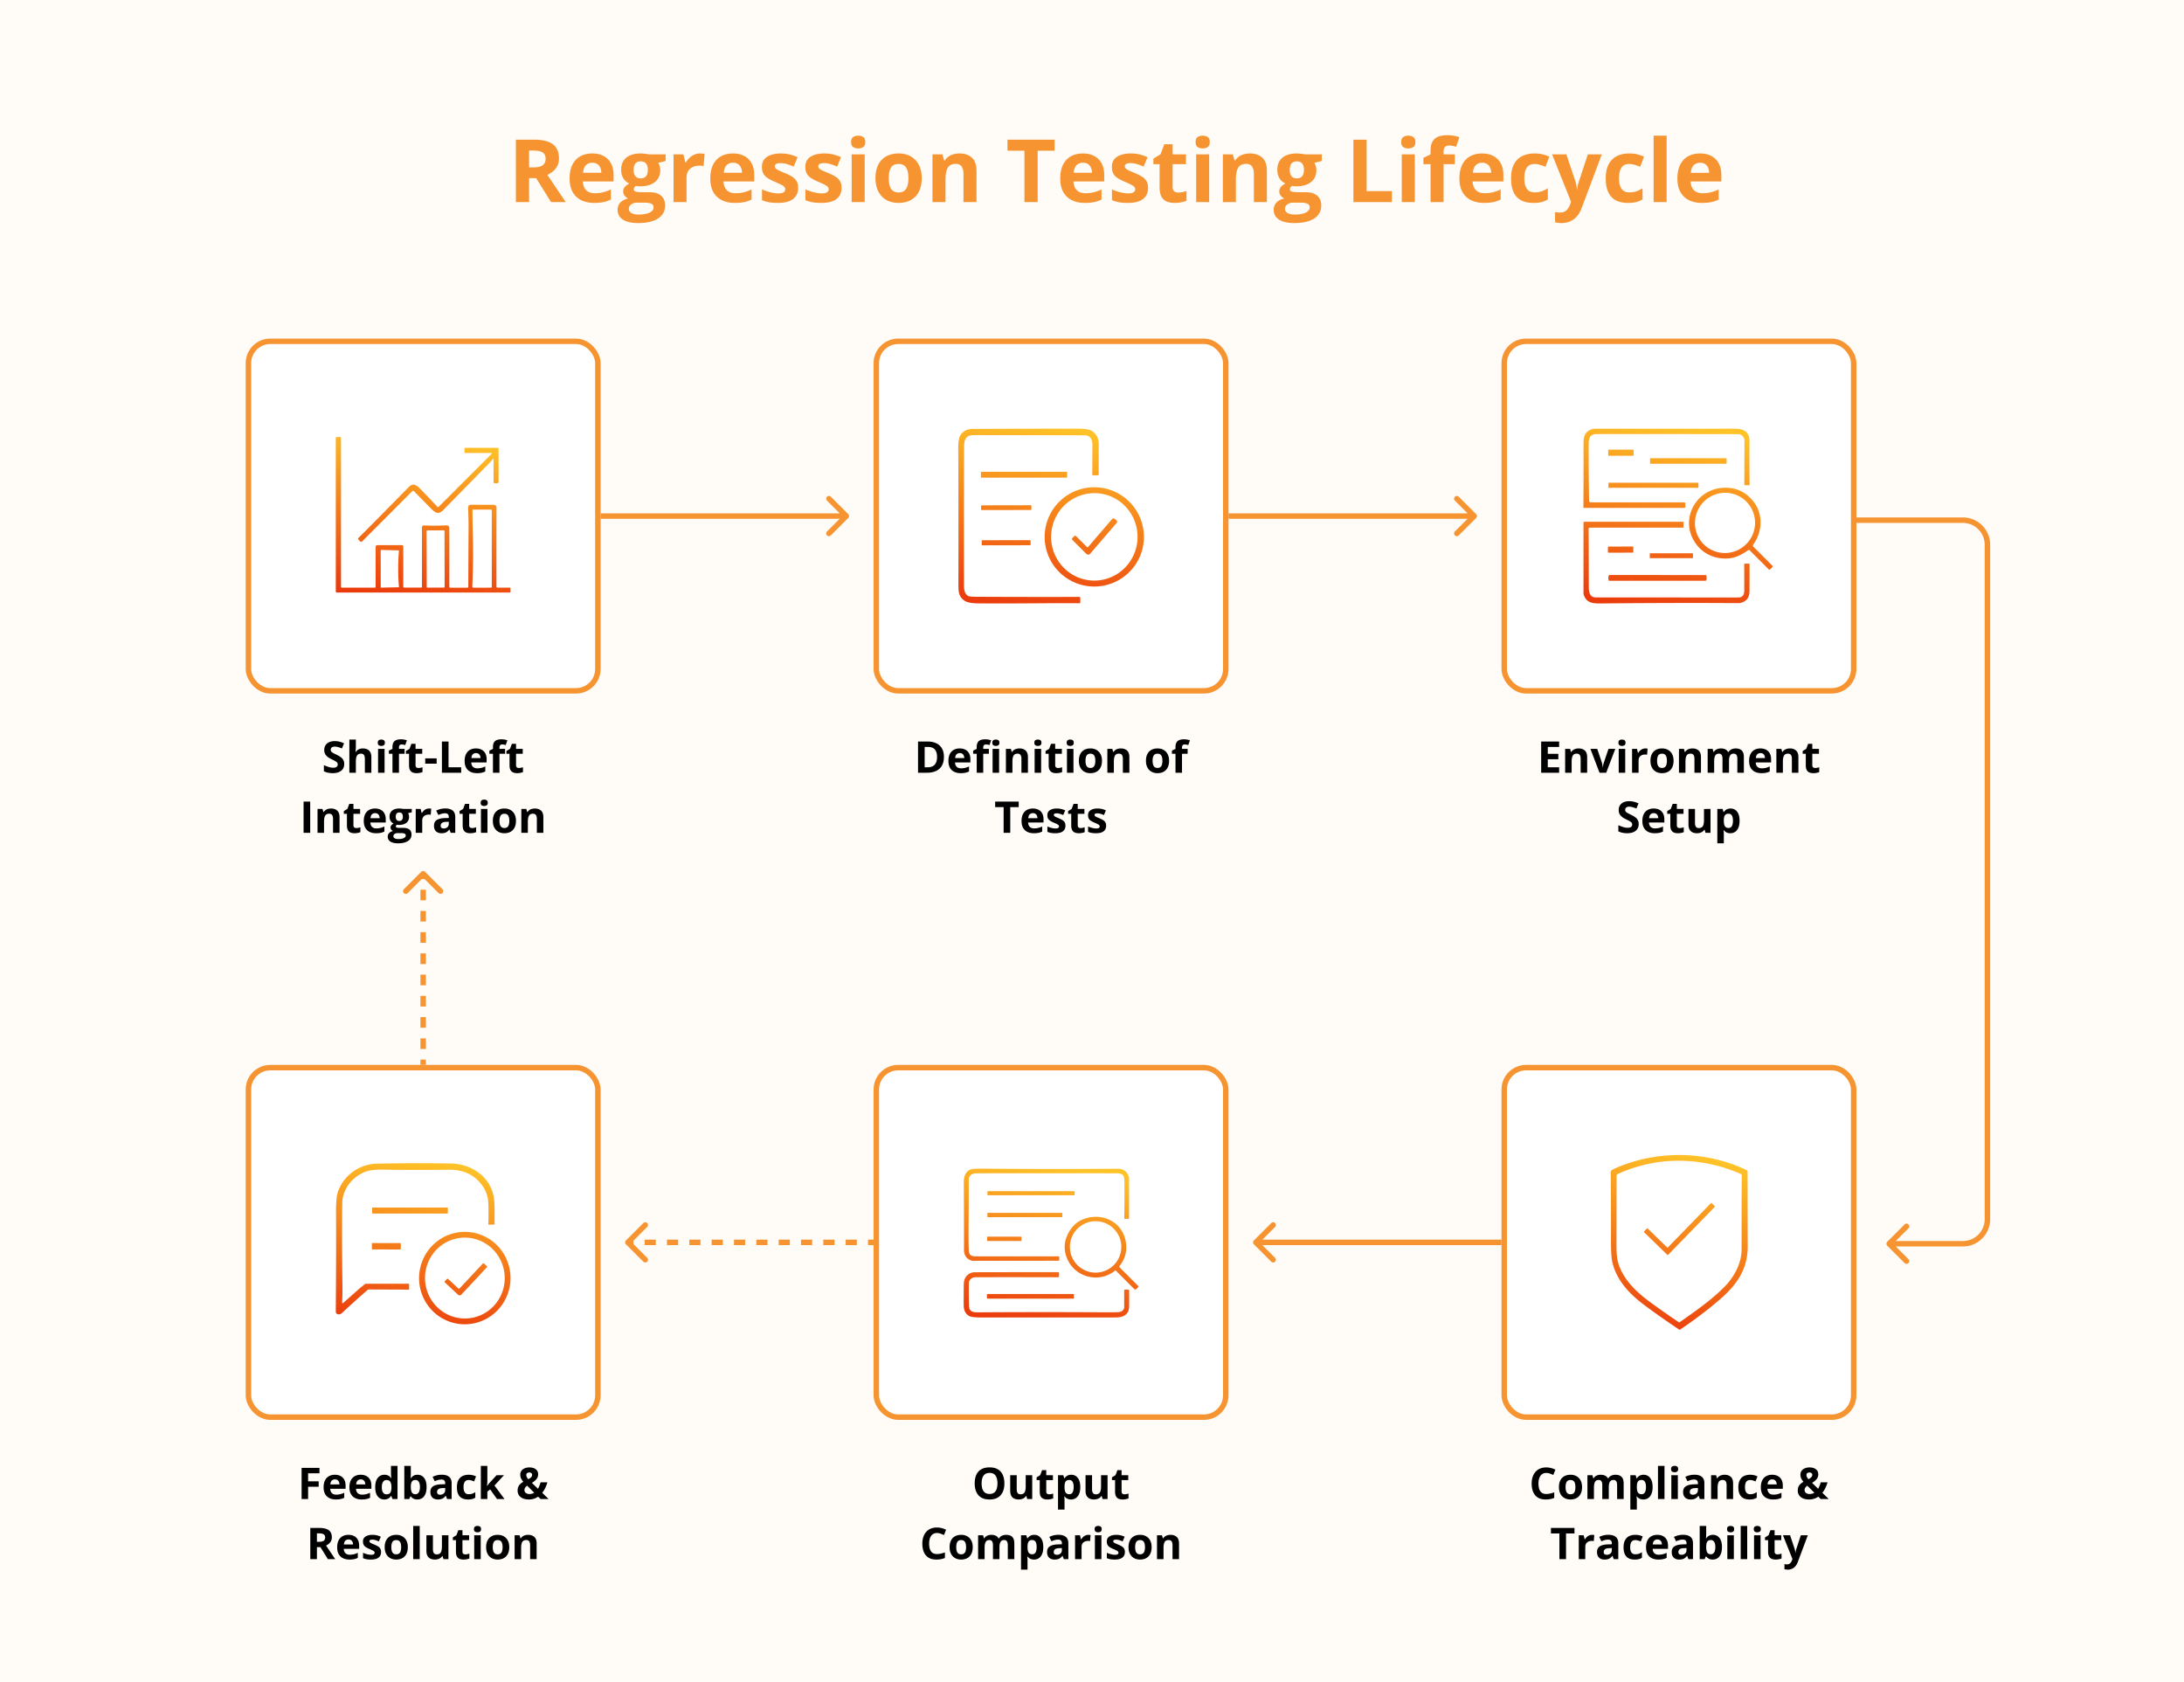 <?xml version="1.0" encoding="UTF-8"?> <svg xmlns="http://www.w3.org/2000/svg" width="800" height="616" fill="none"><path fill="#FFFBF7" d="M0 0h800v616H0z"></path><path fill="#F59431" d="M310.707 189.707a1 1 0 0 0 0-1.414l-6.364-6.364a.999.999 0 1 0-1.414 1.414l5.657 5.657-5.657 5.657a.999.999 0 1 0 1.414 1.414zM220 189v1h90v-2h-90zM229.293 455.707a1 1 0 0 1 0-1.414l6.364-6.364a.999.999 0 1 1 1.414 1.414L231.414 455l5.657 5.657a.999.999 0 1 1-1.414 1.414zM320 455v1h-2.045v-2H320zm-6.136 0v1h-4.091v-2h4.091zm-8.182 0v1h-4.091v-2h4.091zm-8.182 0v1h-4.091v-2h4.091zm-8.182 0v1h-4.091v-2h4.091zm-8.182 0v1h-4.091v-2h4.091zm-8.181 0v1h-4.091v-2h4.091zm-8.182 0v1h-4.091v-2h4.091zm-8.182 0v1H252.5v-2h4.091zm-8.182 0v1h-4.091v-2h4.091zm-8.182 0v1h-4.091v-2h4.091zm-8.182 0v1H230v-2h2.045zM154.293 319.293a1 1 0 0 1 1.414 0l6.364 6.364a.999.999 0 1 1-1.414 1.414L155 321.414l-5.657 5.657a.999.999 0 1 1-1.414-1.414zM155 390h-1v-1.944h2V390zm0-5.833h-1v-3.889h2v3.889zm0-7.778h-1V372.5h2v3.889zm0-7.778h-1v-3.889h2v3.889zm0-7.778h-1v-3.889h2v3.889zm0-7.777h-1v-3.889h2v3.889zm0-7.778h-1v-3.889h2v3.889zm0-7.778h-1v-3.889h2v3.889zm0-7.778h-1v-3.889h2v3.889zm0-7.778h-1V320h2v1.944zM540.707 189.707a1 1 0 0 0 0-1.414l-6.364-6.364a.999.999 0 1 0-1.414 1.414l5.657 5.657-5.657 5.657a.999.999 0 1 0 1.414 1.414zM450 189v1h90v-2h-90zM691.293 454.793a1 1 0 0 0 0 1.414l6.364 6.364a.999.999 0 1 0 1.414-1.414l-5.657-5.657 5.657-5.657a.999.999 0 1 0-1.414-1.414zM680 190.5v1h39v-2h-39zm48 9h-1v247h2v-247zm-9 256v-1h-27v2h27zm9-9h-1a8 8 0 0 1-8 8v2c5.523 0 10-4.477 10-10zm-9-256v1a8 8 0 0 1 8 8h2c0-5.523-4.477-10-10-10zM459.293 455.707a1 1 0 0 1 0-1.414l6.364-6.364a.999.999 0 1 1 1.414 1.414L461.414 455l5.657 5.657a.999.999 0 1 1-1.414 1.414zM550 455v1h-90v-2h90zM195.625 51.156q3.11 0 5.125.75 2.03.75 3.016 2.266.984 1.515.984 3.828 0 1.563-.594 2.734a6.2 6.2 0 0 1-1.562 1.985 9.2 9.2 0 0 1-2.094 1.328L207.219 74h-5.375l-5.453-8.766h-2.579V74h-4.843V51.156zm-.344 3.969h-1.469v6.172h1.563q2.406 0 3.437-.797 1.047-.812 1.047-2.375 0-1.625-1.125-2.312-1.109-.688-3.453-.688m21.641 1.078q2.421 0 4.172.938a6.4 6.4 0 0 1 2.703 2.687q.953 1.766.953 4.313v2.312h-11.266q.078 2.016 1.204 3.172 1.14 1.14 3.156 1.14 1.671 0 3.062-.343t2.86-1.031v3.687q-1.297.64-2.719.938-1.407.296-3.422.296-2.625 0-4.656-.968-2.016-.969-3.172-2.953-1.141-1.985-1.141-5 0-3.063 1.032-5.094 1.046-2.047 2.906-3.063 1.859-1.03 4.328-1.03m.031 3.39q-1.39 0-2.312.891-.907.89-1.047 2.797h6.687q-.015-1.062-.39-1.89a2.94 2.94 0 0 0-1.094-1.313q-.719-.484-1.844-.484m16.781 22.094q-3.656 0-5.593-1.28-1.922-1.266-1.922-3.563 0-1.578.984-2.64.984-1.064 2.891-1.516-.735-.313-1.282-1.016-.546-.719-.546-1.516 0-1 .578-1.656.577-.672 1.672-1.312a4.73 4.73 0 0 1-2.188-1.907q-.797-1.312-.797-3.094 0-1.905.828-3.234.844-1.344 2.438-2.047 1.61-.703 3.906-.703.484 0 1.125.063.64.062 1.172.14.547.078.734.125h6.094v2.422l-2.734.703q.375.579.562 1.235.188.655.188 1.39 0 2.813-1.969 4.39-1.953 1.563-5.437 1.563a32 32 0 0 1-1.563-.125q-.36.282-.547.594a1.26 1.26 0 0 0-.187.656q0 .344.281.579.296.218.875.343.593.11 1.469.11h2.968q2.875 0 4.375 1.234 1.516 1.234 1.516 3.625 0 3.063-2.563 4.75-2.546 1.688-7.328 1.688m.204-3.109q1.703 0 2.921-.328 1.234-.312 1.891-.906.656-.58.656-1.39 0-.657-.39-1.048-.375-.375-1.157-.531-.765-.156-1.968-.156h-2.469q-.875 0-1.578.281-.688.282-1.094.781-.406.516-.406 1.188 0 .984.937 1.547.953.562 2.657.562m.765-13.25q1.344 0 1.969-.828t.625-2.25q0-1.578-.656-2.36-.64-.796-1.938-.796-1.312 0-1.969.797-.656.78-.656 2.359 0 1.422.641 2.25.656.828 1.984.828m21.766-9.125q.358 0 .828.047.484.03.781.094l-.359 4.468a3 3 0 0 0-.672-.109 7 7 0 0 0-.735-.047q-.921 0-1.796.235a4.4 4.4 0 0 0-1.547.765q-.688.516-1.094 1.375-.39.845-.391 2.078V74h-4.765V56.531h3.609l.703 2.938h.235a7.3 7.3 0 0 1 1.281-1.625 6.1 6.1 0 0 1 1.765-1.188 5.2 5.2 0 0 1 2.157-.453m11.984 0q2.422 0 4.172.938a6.4 6.4 0 0 1 2.703 2.687q.954 1.766.953 4.313v2.312h-11.265q.078 2.016 1.203 3.172 1.14 1.14 3.156 1.14 1.672 0 3.063-.343 1.39-.344 2.859-1.031v3.687q-1.297.64-2.719.938-1.406.296-3.422.296-2.625 0-4.656-.968-2.016-.969-3.172-2.953-1.14-1.985-1.14-5 0-3.063 1.031-5.094 1.046-2.047 2.906-3.063 1.86-1.03 4.328-1.03m.031 3.39q-1.39 0-2.312.891-.906.89-1.047 2.797h6.687q-.015-1.062-.39-1.89a2.94 2.94 0 0 0-1.094-1.313q-.719-.484-1.844-.484m23.86 9.22q0 1.78-.844 3.015-.828 1.219-2.484 1.86-1.658.624-4.125.624-1.829 0-3.141-.234a13 13 0 0 1-2.625-.781v-3.938q1.422.642 3.047 1.063 1.64.406 2.875.406 1.39 0 1.984-.406.61-.422.61-1.094 0-.437-.25-.781-.235-.36-1.032-.797-.796-.453-2.5-1.172-1.64-.687-2.703-1.39-1.046-.704-1.562-1.657-.5-.968-.5-2.453 0-2.422 1.875-3.64 1.89-1.235 5.047-1.235 1.625 0 3.093.328 1.485.328 3.047 1.047l-1.437 3.438a25 25 0 0 0-2.453-.922 7.7 7.7 0 0 0-2.328-.36q-1.047 0-1.579.282-.531.281-.531.859 0 .421.266.75.28.329 1.062.734.798.391 2.328 1.016 1.485.609 2.578 1.281 1.094.657 1.688 1.64.594.97.594 2.516m15.906 0q0 1.78-.844 3.015-.828 1.219-2.484 1.86-1.656.624-4.125.624-1.828 0-3.141-.234a13 13 0 0 1-2.625-.781v-3.938q1.422.642 3.047 1.063 1.64.406 2.875.406 1.39 0 1.985-.406.609-.422.609-1.094 0-.437-.25-.781-.234-.36-1.031-.797-.798-.453-2.5-1.172-1.64-.687-2.704-1.39-1.046-.704-1.562-1.657-.5-.968-.5-2.453 0-2.422 1.875-3.64 1.89-1.235 5.047-1.235 1.624 0 3.094.328 1.484.328 3.046 1.047l-1.437 3.438a24 24 0 0 0-2.453-.922 7.7 7.7 0 0 0-2.328-.36q-1.047 0-1.578.282t-.532.859q0 .421.266.75.282.329 1.062.734.798.391 2.329 1.016 1.484.609 2.578 1.281 1.093.657 1.687 1.64.594.97.594 2.516m8.484-12.282V74h-4.765V56.531zm-2.375-6.843q1.063 0 1.829.5.765.483.765 1.828 0 1.328-.765 1.843-.766.5-1.829.5-1.078 0-1.843-.5-.75-.515-.75-1.843 0-1.345.75-1.828.765-.5 1.843-.5m23.266 15.546q0 2.188-.594 3.875-.578 1.688-1.703 2.86a7.16 7.16 0 0 1-2.687 1.75q-1.563.594-3.532.594-1.844 0-3.39-.594a7.5 7.5 0 0 1-2.672-1.75q-1.125-1.172-1.75-2.86-.609-1.687-.609-3.875 0-2.906 1.031-4.921t2.937-3.063 4.547-1.047q2.453 0 4.344 1.047 1.906 1.047 2.984 3.063 1.094 2.015 1.094 4.921m-12.078 0q0 1.72.375 2.891t1.172 1.766q.797.593 2.078.593 1.266 0 2.047-.593.796-.594 1.156-1.766.375-1.172.375-2.89 0-1.735-.375-2.876-.36-1.156-1.156-1.734-.797-.578-2.078-.578-1.891 0-2.75 1.297-.844 1.296-.844 3.89m25.937-9.03q2.798 0 4.5 1.53 1.704 1.516 1.704 4.875V74h-4.766V63.797q0-1.875-.688-2.828-.672-.954-2.125-.953-2.187 0-2.984 1.484-.797 1.485-.797 4.281V74h-4.766V56.531h3.641l.641 2.235h.265a4.8 4.8 0 0 1 1.391-1.47 6.1 6.1 0 0 1 1.859-.827 8.5 8.5 0 0 1 2.125-.266M380.094 74h-4.844V55.188h-6.203v-4.032h17.25v4.032h-6.203zm16.547-17.797q2.421 0 4.171.938a6.4 6.4 0 0 1 2.704 2.687q.953 1.766.953 4.313v2.312h-11.266q.078 2.016 1.203 3.172 1.142 1.14 3.156 1.14 1.673 0 3.063-.343t2.859-1.031v3.687q-1.296.64-2.718.938-1.406.296-3.422.296-2.625 0-4.656-.968-2.017-.969-3.172-2.953-1.141-1.985-1.141-5 0-3.063 1.031-5.094 1.047-2.047 2.906-3.063 1.86-1.03 4.329-1.03m.031 3.39q-1.39 0-2.313.891-.906.89-1.047 2.797H400q-.015-1.062-.391-1.89a2.93 2.93 0 0 0-1.093-1.313q-.72-.484-1.844-.484m23.859 9.22q0 1.78-.843 3.015-.83 1.219-2.485 1.86-1.656.624-4.125.624-1.829 0-3.14-.234a13 13 0 0 1-2.626-.781v-3.938q1.422.642 3.047 1.063 1.64.406 2.875.406 1.39 0 1.985-.406.609-.422.609-1.094 0-.437-.25-.781-.234-.36-1.031-.797-.797-.453-2.5-1.172-1.641-.687-2.703-1.39-1.047-.704-1.563-1.657-.5-.968-.5-2.453 0-2.422 1.875-3.64 1.891-1.235 5.047-1.235 1.625 0 3.094.328a15 15 0 0 1 3.047 1.047l-1.438 3.438a24 24 0 0 0-2.453-.922 7.7 7.7 0 0 0-2.328-.36q-1.047 0-1.578.282t-.531.859q0 .421.265.75.282.329 1.063.734.796.391 2.328 1.016 1.484.609 2.578 1.281 1.094.657 1.688 1.64.593.97.593 2.516m11.078 1.703q.781 0 1.516-.157.75-.156 1.484-.39v3.547q-.765.343-1.906.562-1.125.234-2.469.234-1.562 0-2.812-.5-1.235-.515-1.953-1.765-.703-1.266-.703-3.516V60.11h-2.282v-2.015l2.625-1.594 1.375-3.687h3.047v3.718h4.891v3.578h-4.891v8.422q0 1 .563 1.5.577.485 1.515.485m11.313-13.985V74h-4.766V56.531zm-2.375-6.843q1.063 0 1.828.5.765.483.766 1.828 0 1.328-.766 1.843-.766.5-1.828.5-1.078 0-1.844-.5-.75-.515-.75-1.843 0-1.345.75-1.828.766-.5 1.844-.5m17.312 6.515q2.798 0 4.5 1.531 1.704 1.516 1.703 4.875V74h-4.765V63.797q0-1.875-.688-2.828-.672-.954-2.125-.953-2.187 0-2.984 1.484-.797 1.485-.797 4.281V74h-4.765V56.531h3.64l.641 2.235h.265a4.8 4.8 0 0 1 1.391-1.47 6.1 6.1 0 0 1 1.859-.827 8.5 8.5 0 0 1 2.125-.266m16.219 25.484q-3.656 0-5.594-1.28-1.922-1.266-1.922-3.563 0-1.578.985-2.64.984-1.064 2.891-1.516-.735-.313-1.282-1.016-.546-.719-.547-1.516 0-1 .579-1.656.577-.672 1.671-1.312a4.74 4.74 0 0 1-2.187-1.907q-.797-1.312-.797-3.094 0-1.905.828-3.234.844-1.344 2.438-2.047 1.61-.703 3.906-.703.485 0 1.125.063.64.062 1.172.14.546.078.734.125h6.094v2.422l-2.734.703q.375.579.562 1.235.188.655.188 1.39 0 2.813-1.969 4.39-1.953 1.563-5.438 1.563a32 32 0 0 1-1.562-.125q-.36.282-.547.594a1.26 1.26 0 0 0-.188.656q0 .344.282.579.296.218.875.343.593.11 1.468.11h2.969q2.875 0 4.375 1.234 1.516 1.234 1.516 3.625 0 3.063-2.563 4.75-2.546 1.688-7.328 1.688m.203-3.109q1.704 0 2.922-.328 1.234-.312 1.891-.906.656-.58.656-1.39 0-.657-.391-1.048-.375-.375-1.156-.531-.765-.156-1.969-.156h-2.468q-.876 0-1.578.281-.688.282-1.094.781-.406.516-.406 1.188 0 .984.937 1.547.953.562 2.656.562m.766-13.25q1.344 0 1.969-.828.624-.828.625-2.25 0-1.578-.657-2.36-.64-.796-1.937-.796-1.312 0-1.969.797-.656.78-.656 2.359 0 1.422.64 2.25.656.828 1.985.828M495.75 74V51.156h4.844V70h9.265v4zm22.484-17.469V74h-4.765V56.531zm-2.375-6.843q1.063 0 1.829.5.765.483.765 1.828 0 1.328-.765 1.843-.766.5-1.829.5-1.077 0-1.843-.5-.75-.515-.75-1.843 0-1.345.75-1.828.765-.5 1.843-.5m17.047 10.421h-4.125V74h-4.765V60.11h-2.625v-2.297l2.625-1.282V55.25q0-2.235.75-3.469a4.08 4.08 0 0 1 2.14-1.75q1.39-.515 3.282-.515 1.39 0 2.531.234 1.14.22 1.859.5l-1.219 3.5q-.546-.172-1.187-.312a7 7 0 0 0-1.469-.141q-1 0-1.469.61-.453.593-.453 1.53v1.094h4.125zm9.953-3.906q2.423 0 4.172.938a6.4 6.4 0 0 1 2.703 2.687q.954 1.766.954 4.313v2.312h-11.266q.078 2.016 1.203 3.172 1.14 1.14 3.156 1.14 1.672 0 3.063-.343 1.39-.344 2.859-1.031v3.687q-1.296.64-2.719.938-1.406.296-3.422.296-2.625 0-4.656-.968-2.016-.969-3.172-2.953-1.14-1.985-1.14-5 0-3.063 1.031-5.094 1.047-2.047 2.906-3.063 1.86-1.03 4.328-1.03m.032 3.39q-1.39 0-2.313.891-.906.89-1.047 2.797h6.688q-.016-1.062-.391-1.89a2.93 2.93 0 0 0-1.094-1.313q-.718-.484-1.843-.484m18.765 14.72q-2.593 0-4.422-.938-1.827-.953-2.781-2.937-.953-1.984-.953-5.079 0-3.203 1.078-5.218 1.093-2.032 3.016-2.985 1.937-.953 4.484-.953 1.812 0 3.125.36 1.328.344 2.313.828l-1.407 3.687a22 22 0 0 0-2.093-.734 6.6 6.6 0 0 0-1.938-.297q-1.25 0-2.078.594-.829.577-1.234 1.75-.407 1.17-.407 2.937 0 1.734.438 2.875.438 1.14 1.265 1.703.829.547 2.016.547 1.485 0 2.641-.39 1.156-.406 2.25-1.126v4.079a7.8 7.8 0 0 1-2.297.984q-1.188.313-3.016.313m6.875-17.782h5.219l3.297 9.828q.157.469.265.954.11.484.188 1 .078.515.125 1.078h.094q.093-.844.25-1.579.171-.735.422-1.453l3.234-9.828h5.109l-7.39 19.703q-.673 1.813-1.75 3.016a7 7 0 0 1-2.485 1.828q-1.39.61-3.062.61a9 9 0 0 1-1.406-.094q-.594-.079-1.016-.172V77.64q.329.078.828.14.5.063 1.047.063 1 0 1.719-.422.718-.422 1.203-1.14.484-.704.766-1.548l.281-.859zm27.813 17.782q-2.593 0-4.422-.938-1.829-.953-2.781-2.937-.954-1.984-.953-5.079 0-3.203 1.078-5.218 1.094-2.032 3.015-2.985 1.938-.953 4.485-.953 1.812 0 3.125.36 1.328.344 2.312.828l-1.406 3.687a22 22 0 0 0-2.094-.734 6.6 6.6 0 0 0-1.937-.297q-1.25 0-2.078.594-.829.577-1.235 1.75-.406 1.17-.406 2.937 0 1.734.437 2.875.438 1.14 1.266 1.703.828.547 2.016.547 1.483 0 2.64-.39 1.156-.406 2.25-1.126v4.079a7.8 7.8 0 0 1-2.297.984q-1.187.313-3.015.313m14.14-.313h-4.765V49.688h4.765zm12.219-17.797q2.422 0 4.172.938a6.4 6.4 0 0 1 2.703 2.687q.953 1.766.953 4.313v2.312h-11.265q.078 2.016 1.203 3.172 1.14 1.14 3.156 1.14 1.672 0 3.063-.343 1.39-.344 2.859-1.031v3.687q-1.297.64-2.719.938-1.406.296-3.422.296-2.625 0-4.656-.968-2.016-.969-3.172-2.953-1.14-1.985-1.14-5 0-3.063 1.031-5.094 1.047-2.047 2.906-3.063 1.86-1.03 4.328-1.03m.031 3.39q-1.39 0-2.312.891-.906.89-1.047 2.797h6.687q-.015-1.062-.39-1.89a2.94 2.94 0 0 0-1.094-1.313q-.719-.484-1.844-.484"></path><rect width="128" height="128" x="91" y="125" fill="#fff" stroke="#F59431" stroke-width="2" rx="8"></rect><path fill="url(#a)" d="M124.562 160.008a.44.44 0 0 1 .305.232.4.4 0 0 1 .045.193v54.531q0 .048.019.093.019.044.052.079a.25.25 0 0 0 .172.071h12.165a.269.269 0 0 0 .269-.269V200.28a.65.65 0 0 1 .655-.65h8.973a.5.5 0 0 1 .358.147.5.5 0 0 1 .149.355v14.802a.255.255 0 0 0 .257.257h6.306a.267.267 0 0 0 .269-.267V193.14q0-.143.055-.273a.7.7 0 0 1 .669-.422q3.874.154 8.158-.04 1.148-.054 1.148 1.073.03 8.848.005 21.401a.34.34 0 0 0 .343.343h6.3a.314.314 0 0 0 .314-.313q.054-17.722.084-20.309.039-3.948-.164-8.436c-.07-1.489.938-1.312 2.17-1.307q3.947.016 7.071.016 1.182.005 1.172 1.161-.065 8.879-.03 28.835a.34.34 0 0 0 .337.338h4.619c.051 0 .1.02.136.057a.2.2 0 0 1 .057.136v1.371a.24.24 0 0 1-.068.165.24.24 0 0 1-.165.068h-63.355a.4.4 0 0 1-.291-.122.42.42 0 0 1-.121-.295v-56.214a.36.36 0 0 1 .452-.348q.452.12.913-.009a.4.4 0 0 1 .197-.008m48.975 56.18c-.394-.061-.765-.168-1.205-.161.528-.008.957.148 1.445.193q2.791.254 5.422.054.276-.02.538-.037v-.001q-.262.016-.538.037a32.6 32.6 0 0 1-5.422-.054 4 4 0 0 1-.24-.031m12.776.044a.12.12 0 0 1-.087.037v.001a.12.12 0 0 0 .087-.038m-3.618.033zm-1.517-.078zm-9.633-.192a.18.18 0 0 0 .09.097v-.001a.18.18 0 0 1-.09-.097zm.221.105v.001zm1.408-29.466a.173.173 0 0 0-.107.16l.05 6.306a258 258 0 0 1-.124 21.66q-.326-6.704-.279-13.388l.033-2.673a241 241 0 0 0 .245 16.061q.08.476.398.476.675 0 6.524-.019a.23.23 0 0 0 .158-.066.2.2 0 0 0 .049-.072.2.2 0 0 0 .017-.086v-28.059a.314.314 0 0 0-.313-.314h-6.584a.2.2 0 0 0-.067.014m-33.431 14.773a.3.3 0 0 0-.203.082.28.28 0 0 0-.084.201v13.358a.16.16 0 0 0 .047.114.14.14 0 0 0 .051.034q.03.012.06.011l6.535-.135a80 80 0 0 1-.01-13.511zm16.741-7.169a.21.21 0 0 0-.197.132.2.2 0 0 0-.016.082l.036 20.537a.22.22 0 0 0 .062.151q.03.03.069.047a.2.2 0 0 0 .083.015l6.126-.011a.218.218 0 0 0 .152-.062.2.2 0 0 0 .046-.069.2.2 0 0 0 .016-.082l-.036-20.538a.2.2 0 0 0-.016-.082.3.3 0 0 0-.046-.069.2.2 0 0 0-.07-.046.2.2 0 0 0-.082-.015zm25.844-30.221a.29.29 0 0 1 .293.293v12.175a.5.5 0 0 1-.142.344.494.494 0 0 1-.345.143h-.924a.415.415 0 0 1-.417-.422v-8.387a.13.13 0 0 0-.022-.075.13.13 0 0 0-.14-.052.14.14 0 0 0-.067.043q-1.022 1.206-1.37 1.559a66265 66265 0 0 1-16.902 17.23c-1.793 1.822-3.034.775-4.554-.769a2322 2322 0 0 0-6.038-6.138.48.48 0 0 0-.715-.039l-18.338 18.351a.507.507 0 0 1-.719 0l-.566-.56a.545.545 0 0 1 0-.765q5.66-5.625 18.407-18.626c1.524-1.554 2.836-.68 4.171.705a755 755 0 0 1 6.282 6.575q.044.046.102.073a.32.32 0 0 0 .245.006.3.3 0 0 0 .104-.069l19.4-19.4a.189.189 0 0 0-.134-.323h-9.603a.2.2 0 0 1-.144-.061.2.2 0 0 1-.059-.147v-1.475c0-.05.019-.098.054-.134a.18.18 0 0 1 .129-.055zm-9.41 29.248.001-.001z"></path><path fill="#000" d="M126.086 279.828q0 1.016-.492 1.766-.493.75-1.438 1.156-.937.406-2.281.406-.594 0-1.164-.078a8 8 0 0 1-1.086-.226 7 7 0 0 1-.984-.383v-2.25q.812.358 1.687.648a5.5 5.5 0 0 0 1.734.289q.594 0 .954-.156.367-.156.531-.43.164-.273.164-.625 0-.43-.289-.734a3 3 0 0 0-.797-.57 32 32 0 0 0-1.133-.571 13 13 0 0 1-.867-.453 5 5 0 0 1-.891-.664 3.2 3.2 0 0 1-.695-.945q-.266-.562-.266-1.344 0-1.024.469-1.75.47-.726 1.336-1.109.875-.391 2.063-.391.89 0 1.695.211.813.202 1.695.594l-.781 1.883a13 13 0 0 0-1.414-.493 4.6 4.6 0 0 0-1.274-.179q-.453 0-.773.148a1.04 1.04 0 0 0-.484.406q-.165.258-.164.602 0 .407.234.687.242.274.719.532.484.258 1.203.601a9 9 0 0 1 1.492.867q.625.446.961 1.055.336.601.336 1.5m4.266-8.984v2.476q0 .649-.047 1.235-.039.585-.063.828h.125q.282-.453.664-.735a2.8 2.8 0 0 1 .86-.414 3.7 3.7 0 0 1 1.007-.132q.946 0 1.649.336.703.328 1.094 1.039.39.702.39 1.828V283h-2.383v-5.102q0-.937-.343-1.414t-1.063-.476q-.719 0-1.133.336-.414.328-.586.976-.171.64-.171 1.571V283h-2.383v-12.156zm10.515 3.422V283h-2.383v-8.734zm-1.187-3.422q.531 0 .914.25.383.242.383.914 0 .664-.383.922a1.64 1.64 0 0 1-.914.25q-.54 0-.922-.25-.375-.258-.375-.922 0-.672.375-.914.382-.25.922-.25m8.523 5.211h-2.062V283h-2.383v-6.945h-1.313v-1.149l1.313-.64v-.641q0-1.117.375-1.734a2.03 2.03 0 0 1 1.07-.875q.696-.258 1.641-.258.695 0 1.265.117.57.11.93.25l-.609 1.75a7 7 0 0 0-.594-.156 3.4 3.4 0 0 0-.734-.071q-.501 0-.735.305-.226.297-.226.766v.547h2.062zm5.055 5.203q.39 0 .758-.078.375-.079.742-.196v1.774a4.4 4.4 0 0 1-.953.281 6 6 0 0 1-1.235.117q-.781 0-1.406-.25a2 2 0 0 1-.976-.883q-.352-.632-.352-1.757v-4.211h-1.141v-1.008l1.313-.797.687-1.844h1.524v1.86h2.445v1.789h-2.445v4.211q0 .5.281.75.289.242.758.242m2.5-1.57v-1.954h4.195v1.954zm6.117 3.312v-11.422h2.422V281h4.633v2zm12.461-8.898q1.211 0 2.086.468a3.2 3.2 0 0 1 1.351 1.344q.477.883.477 2.156v1.157h-5.633q.04 1.007.602 1.585.57.571 1.578.571.836 0 1.531-.172a8 8 0 0 0 1.43-.516v1.844q-.649.32-1.36.469-.703.148-1.71.148-1.314 0-2.329-.484a3.62 3.62 0 0 1-1.586-1.477q-.57-.991-.57-2.5 0-1.53.516-2.547.523-1.023 1.453-1.531.93-.516 2.164-.515m.016 1.695q-.696 0-1.157.445-.453.445-.523 1.399h3.344a2.4 2.4 0 0 0-.196-.946 1.46 1.46 0 0 0-.547-.656q-.358-.242-.921-.242m10.664.258h-2.063V283h-2.383v-6.945h-1.312v-1.149l1.312-.64v-.641q0-1.117.375-1.734a2.04 2.04 0 0 1 1.071-.875q.695-.258 1.64-.258.696 0 1.266.117.57.11.93.25l-.61 1.75a7 7 0 0 0-.594-.156 3.4 3.4 0 0 0-.734-.071q-.5 0-.734.305-.227.297-.227.766v.547h2.063zm5.054 5.203q.391 0 .758-.078.376-.079.742-.196v1.774a4.4 4.4 0 0 1-.953.281 6 6 0 0 1-1.234.117q-.782 0-1.406-.25a2 2 0 0 1-.977-.883q-.352-.632-.352-1.757v-4.211h-1.14v-1.008l1.312-.797.688-1.844h1.523v1.86h2.446v1.789h-2.446v4.211q0 .5.281.75.29.242.758.242M111.203 305v-11.422h2.422V305zm10.07-8.898q1.4 0 2.25.765.852.758.852 2.438V305h-2.383v-5.102q0-.937-.344-1.414-.336-.476-1.062-.476-1.094 0-1.492.742-.399.742-.399 2.141V305h-2.383v-8.734h1.821l.32 1.117h.133q.28-.453.695-.735.421-.28.93-.414a4.3 4.3 0 0 1 1.062-.132m9.235 7.156q.39 0 .758-.078.375-.079.742-.196v1.774a4.4 4.4 0 0 1-.953.281 6 6 0 0 1-1.235.117q-.781 0-1.406-.25a2 2 0 0 1-.976-.883q-.352-.632-.352-1.757v-4.211h-1.141v-1.008l1.313-.797.687-1.844h1.524v1.86h2.445v1.789h-2.445v4.211q0 .5.281.75.289.242.758.242m6.875-7.156q1.21 0 2.086.468a3.2 3.2 0 0 1 1.351 1.344q.477.883.477 2.156v1.157h-5.633q.04 1.007.602 1.585.57.571 1.578.571a6.4 6.4 0 0 0 1.531-.172 8 8 0 0 0 1.43-.516v1.844q-.65.32-1.36.469-.702.148-1.711.148-1.313 0-2.328-.484a3.6 3.6 0 0 1-1.586-1.477q-.57-.991-.57-2.5 0-1.53.516-2.547.523-1.023 1.453-1.531.93-.516 2.164-.515m.015 1.695q-.695 0-1.156.445-.453.445-.523 1.399h3.343a2.35 2.35 0 0 0-.195-.946 1.47 1.47 0 0 0-.547-.656q-.359-.242-.922-.242m8.391 11.047q-1.828 0-2.797-.641-.96-.632-.961-1.781 0-.789.492-1.32.493-.532 1.446-.758a1.6 1.6 0 0 1-.641-.508 1.23 1.23 0 0 1-.273-.758q0-.5.289-.828.288-.336.836-.656a2.37 2.37 0 0 1-1.094-.953q-.398-.656-.398-1.547 0-.954.414-1.617.422-.672 1.218-1.024.805-.351 1.953-.351.243 0 .563.031t.586.07q.274.039.367.063h3.047v1.211l-1.367.351q.188.29.281.617.094.329.094.696 0 1.406-.985 2.195-.977.781-2.718.781a15 15 0 0 1-.782-.062 1.1 1.1 0 0 0-.273.297.6.6 0 0 0-.094.328q0 .171.141.289.149.11.437.172.297.054.735.054h1.484q1.438 0 2.188.617.757.618.757 1.813 0 1.532-1.281 2.375-1.273.843-3.664.844m.102-1.555q.85 0 1.461-.164.617-.156.945-.453a.9.9 0 0 0 .328-.695q0-.329-.195-.524-.188-.187-.578-.265a5 5 0 0 0-.985-.079h-1.234a2.1 2.1 0 0 0-.789.141 1.34 1.34 0 0 0-.547.391.93.93 0 0 0-.203.593q0 .492.468.774.477.28 1.329.281m.382-6.625q.672 0 .985-.414t.312-1.125q0-.789-.328-1.18-.32-.398-.969-.398-.656 0-.984.398-.328.391-.328 1.18 0 .711.32 1.125.329.414.992.414m10.883-4.562q.18 0 .414.023.243.015.391.047l-.18 2.234a1.4 1.4 0 0 0-.336-.054 3.3 3.3 0 0 0-1.265.093 2.2 2.2 0 0 0-.774.383 1.8 1.8 0 0 0-.547.688q-.195.421-.195 1.039V305h-2.383v-8.734h1.805l.352 1.468h.117a3.7 3.7 0 0 1 .64-.812q.391-.375.883-.594a2.6 2.6 0 0 1 1.078-.226m5.969-.016q1.758 0 2.695.766.938.765.938 2.328V305h-1.664l-.461-1.188h-.063q-.375.47-.765.766-.391.297-.899.438-.507.14-1.234.14-.773 0-1.391-.297a2.2 2.2 0 0 1-.961-.906q-.351-.617-.351-1.562 0-1.391.976-2.047.977-.664 2.93-.735l1.516-.047v-.382q0-.689-.36-1.008-.359-.32-1-.32-.633 0-1.242.179-.609.18-1.219.453l-.789-1.609a6.8 6.8 0 0 1 1.555-.578 7.5 7.5 0 0 1 1.789-.211m1.266 4.867-.922.031q-1.157.031-1.61.414-.445.384-.445 1.008 0 .547.32.782.321.226.836.226.766 0 1.289-.453.532-.453.532-1.289zm8.507 2.305q.391 0 .758-.078.375-.079.742-.196v1.774a4.4 4.4 0 0 1-.953.281 6 6 0 0 1-1.234.117q-.782 0-1.406-.25a2 2 0 0 1-.977-.883q-.351-.632-.351-1.757v-4.211h-1.141v-1.008l1.312-.797.688-1.844h1.523v1.86h2.446v1.789h-2.446v4.211q0 .5.282.75.288.242.757.242m5.657-6.992V305h-2.383v-8.734zm-1.188-3.422q.531 0 .914.25.383.242.383.914 0 .664-.383.922a1.64 1.64 0 0 1-.914.25q-.538 0-.922-.25-.375-.258-.375-.922 0-.672.375-.914.384-.25.922-.25M189 300.617q0 1.094-.297 1.938a3.8 3.8 0 0 1-.851 1.429q-.555.579-1.344.875-.782.297-1.766.297a4.7 4.7 0 0 1-1.695-.297 3.76 3.76 0 0 1-1.336-.875 4.1 4.1 0 0 1-.875-1.429q-.305-.844-.305-1.938 0-1.453.516-2.461a3.54 3.54 0 0 1 1.469-1.531q.953-.523 2.273-.523 1.227 0 2.172.523a3.7 3.7 0 0 1 1.492 1.531q.547 1.008.547 2.461m-6.039 0q0 .86.187 1.445.188.586.586.883.399.297 1.039.297.633 0 1.024-.297.398-.297.578-.883.187-.585.187-1.445 0-.867-.187-1.437-.18-.579-.578-.868-.399-.288-1.039-.289-.946 0-1.375.649-.422.649-.422 1.945m12.969-4.515q1.398 0 2.25.765.85.758.851 2.438V305h-2.383v-5.102q0-.937-.343-1.414-.336-.476-1.063-.476-1.093 0-1.492.742-.398.742-.398 2.141V305h-2.383v-8.734h1.82l.32 1.117h.133q.281-.453.696-.735a3.1 3.1 0 0 1 .929-.414 4.3 4.3 0 0 1 1.063-.132"></path><rect width="128" height="128" x="91" y="391" fill="#fff" stroke="#F59431" stroke-width="2" rx="8"></rect><path fill="url(#b)" d="M159.254 455.322a16.66 16.66 0 0 1 12.15-4.141 16.66 16.66 0 0 1 11.477 5.753 17.02 17.02 0 0 1 4.079 12.275 17.02 17.02 0 0 1-5.707 11.608 16.66 16.66 0 0 1-12.151 4.142 16.66 16.66 0 0 1-11.477-5.752 17.02 17.02 0 0 1-4.079-12.276 17.02 17.02 0 0 1 5.708-11.609m20.919 1.867a14.5 14.5 0 0 0-10.487-3.918 14.4 14.4 0 0 0-5.537 1.35 14.6 14.6 0 0 0-4.603 3.397 14.8 14.8 0 0 0-2.969 4.926 15 15 0 0 0-.883 5.706 14.91 14.91 0 0 0 4.693 10.289 14.49 14.49 0 0 0 10.487 3.919 14.4 14.4 0 0 0 5.536-1.349 14.6 14.6 0 0 0 4.604-3.398 14.8 14.8 0 0 0 2.968-4.926c.661-1.825.961-3.764.883-5.706a14.92 14.92 0 0 0-4.692-10.29m-42.019-31.018q14.486-.306 27.051-.065c6.966.134 13.718 4.298 15.449 11.291.799 3.216.402 7.224.52 10.857a.24.24 0 0 1-.066.17.3.3 0 0 1-.077.053.24.24 0 0 1-.093.018h-1.886a.197.197 0 0 1-.153-.069.2.2 0 0 1-.041-.075.2.2 0 0 1-.004-.086q.138-.981.058-6.774c-.037-2.427-.487-4.533-1.767-6.564q-4.181-6.629-12.739-6.532-14.195.154-23.224-.033-5.032-.102-7.197.713c-4.86 1.833-8.551 6.302-8.616 11.628q-.166 13.5.069 29.532.054 3.602-.112 6.854a.19.19 0 0 0 .109.185.2.2 0 0 0 .111.018.2.2 0 0 0 .101-.048l6.238-5.535 1.758-1.415a.65.65 0 0 1 .401-.14h15.701q.051.001.087.035a.12.12 0 0 1 .036.083v1.855a.17.17 0 0 1-.052.121.18.18 0 0 1-.125.05l-14.827-.059a312 312 0 0 0-9.57 8.595q-.617.579-1.356.531a1.02 1.02 0 0 1-.671-.318.98.98 0 0 1-.267-.684q.177-22.458.091-36.594-.038-5.332.783-7.53c2.245-6.033 7.85-9.934 14.28-10.068m38.915 36.484a.312.312 0 0 1 .22.083l1.034.965a.3.3 0 0 1 .017.423l-9.346 9.989a.86.86 0 0 1-1.217.042l-4.817-4.506a.32.32 0 0 1-.101-.223.32.32 0 0 1 .085-.227l.707-.751a.394.394 0 0 1 .558-.021l3.82 3.575q.02.017.044.025a.1.1 0 0 0 .05.007.1.1 0 0 0 .049-.013.1.1 0 0 0 .04-.03l8.643-9.239a.32.32 0 0 1 .214-.099m-22.595 7.54q.18.665.506 1.583a.06.06 0 0 0 .028.038.1.1 0 0 0 .021.007q-.011 0-.021-.007a.06.06 0 0 1-.027-.038 22 22 0 0 1-.507-1.583m-20.879 1.004h-.001zm1.054.207.047.009zm-.187-.25a.2.2 0 0 0-.013.07.2.2 0 0 0 .016.068q.006.009.013.017-.007-.008-.012-.017a.2.2 0 0 1-.017-.068q0-.036.014-.069zm11.972-.122q.015 0 .029.006a.1.1 0 0 0-.029-.007l-11.902-.015zm8.404-6.986a16 16 0 0 0-.436 1.874l.068-.369q.143-.741.368-1.504zm.341-.877a.2.2 0 0 0-.058.045l.059-.045a.2.2 0 0 1 .069-.019.2.2 0 0 1 .069.01l.043.011q.015.004.029.011l-.029-.012-.043-.011a.18.18 0 0 0-.139.01m-8.63-7.91a.27.27 0 0 1 .192.081.3.3 0 0 1 .06.088q.02.05.02.105l-.003 1.789a.27.27 0 0 1-.08.194.27.27 0 0 1-.193.08l-10.054-.018a.3.3 0 0 1-.104-.021.28.28 0 0 1-.168-.253l.003-1.789a.27.27 0 0 1 .081-.194.27.27 0 0 1 .193-.08zm17.415-13.014a.2.2 0 0 1 .047.031.2.2 0 0 1 .031.047.2.2 0 0 1 .011.056v1.907a.2.2 0 0 1-.011.056.2.2 0 0 1-.031.047.2.2 0 0 1-.047.031.2.2 0 0 1-.056.011h-27.447a.145.145 0 0 1-.145-.145v-1.907a.16.16 0 0 1 .043-.103.15.15 0 0 1 .102-.042h27.447q.029 0 .056.011m-26.619.882a.3.3 0 0 0-.103.02v.001a.3.3 0 0 1 .103-.02zm22.741-.034a.2.2 0 0 0-.052-.005h-.001q.027 0 .053.005"></path><path fill="#000" d="M112.859 549h-2.382v-11.422h6.546v1.984h-4.164v2.946h3.875v1.976h-3.875zm9.813-8.898q1.21 0 2.086.468a3.2 3.2 0 0 1 1.351 1.344q.477.883.477 2.156v1.157h-5.633q.04 1.007.602 1.585.57.571 1.578.571.836 0 1.531-.172a8 8 0 0 0 1.43-.516v1.844q-.65.32-1.36.469-.703.148-1.711.148-1.312 0-2.328-.484a3.6 3.6 0 0 1-1.586-1.477q-.57-.991-.57-2.5 0-1.53.516-2.547.523-1.023 1.453-1.531.93-.515 2.164-.515m.016 1.695q-.695 0-1.157.445-.453.445-.523 1.399h3.344a2.4 2.4 0 0 0-.196-.946 1.47 1.47 0 0 0-.547-.656q-.36-.242-.921-.242m9.437-1.695q1.211 0 2.086.468a3.2 3.2 0 0 1 1.351 1.344q.477.883.477 2.156v1.157h-5.633q.04 1.007.602 1.585.57.571 1.578.571.836 0 1.531-.172a8 8 0 0 0 1.43-.516v1.844q-.649.32-1.359.469-.704.148-1.711.148-1.312 0-2.329-.484a3.62 3.62 0 0 1-1.586-1.477q-.57-.991-.57-2.5 0-1.53.516-2.547.523-1.023 1.453-1.531.93-.515 2.164-.515m.016 1.695q-.696 0-1.157.445-.453.445-.523 1.399h3.344a2.4 2.4 0 0 0-.196-.946 1.46 1.46 0 0 0-.547-.656q-.358-.242-.921-.242m8.601 7.359q-1.46 0-2.383-1.14-.914-1.149-.914-3.368 0-2.242.93-3.39.93-1.156 2.43-1.156.625 0 1.101.171a2.7 2.7 0 0 1 .821.461q.351.29.593.649h.078q-.047-.25-.117-.735a8 8 0 0 1-.062-1.007v-2.797h2.39V549h-1.828l-.461-1.133h-.101q-.226.36-.571.656a2.6 2.6 0 0 1-.804.461q-.47.172-1.102.172m.836-1.898q.977 0 1.375-.578.406-.587.43-1.758v-.258q0-1.273-.391-1.945-.39-.68-1.453-.68-.789 0-1.234.68-.446.68-.446 1.961t.446 1.929q.453.65 1.273.649m8.906-10.414v2.828q0 .492-.031.976a8 8 0 0 1-.062.75h.093q.345-.539.938-.914.594-.382 1.539-.382 1.468 0 2.383 1.148.914 1.149.914 3.367 0 1.493-.422 2.508-.422 1.008-1.18 1.523-.757.508-1.758.508-.96 0-1.515-.344a3.5 3.5 0 0 1-.899-.773h-.164l-.398.961h-1.82v-12.156zm1.711 5.164q-.624 0-.992.258-.367.257-.539.773-.163.516-.18 1.305v.258q0 1.274.375 1.953.375.672 1.368.672.734 0 1.164-.68.437-.68.437-1.961 0-1.28-.437-1.93-.438-.648-1.196-.648m9.61-1.922q1.758 0 2.695.766.938.765.938 2.328V549h-1.665l-.461-1.188h-.062q-.375.47-.766.766a2.6 2.6 0 0 1-.898.438q-.508.14-1.234.14-.774 0-1.391-.297a2.2 2.2 0 0 1-.961-.906q-.352-.617-.352-1.562 0-1.391.977-2.047.977-.664 2.93-.735l1.515-.047v-.382q0-.688-.359-1.008-.36-.32-1-.32-.633 0-1.242.179-.61.18-1.219.453l-.789-1.609a6.8 6.8 0 0 1 1.555-.578 7.5 7.5 0 0 1 1.789-.211m1.265 4.867-.922.031q-1.155.031-1.609.414-.445.384-.445 1.008 0 .547.32.782.32.226.836.226.765 0 1.289-.453.531-.453.531-1.289zm8.375 4.203q-1.296 0-2.211-.468-.914-.477-1.39-1.469-.477-.993-.477-2.539 0-1.602.539-2.61.547-1.015 1.508-1.492.969-.476 2.242-.476.906 0 1.563.179.663.173 1.156.414l-.703 1.844a11 11 0 0 0-1.047-.367 3.3 3.3 0 0 0-.969-.149q-.625 0-1.039.297-.414.29-.617.875-.203.587-.203 1.469 0 .867.219 1.438.218.57.632.851.414.274 1.008.274.742 0 1.321-.196.578-.203 1.125-.562v2.039a3.9 3.9 0 0 1-1.149.492q-.593.156-1.508.156m7.071-12.312v5.437q0 .492-.039.985-.04.492-.086.984h.031q.242-.344.492-.68.258-.336.547-.648l2.445-2.656h2.688l-3.469 3.789 3.68 4.945h-2.75l-2.516-3.539-1.023.82V549h-2.383v-12.156zm15.406.57q.921 0 1.64.289.72.29 1.133.844.423.555.422 1.351 0 1.102-.656 1.852-.648.75-1.625 1.312l2.219 2.165q.327-.54.554-1.141.235-.602.407-1.211h2.484q-.241.899-.711 1.922a9 9 0 0 1-1.18 1.914l2.352 2.289h-2.945l-.899-.883a6 6 0 0 1-.992.555 5.5 5.5 0 0 1-1.125.359 6 6 0 0 1-1.258.125q-1.297 0-2.226-.406-.93-.406-1.422-1.133-.492-.734-.492-1.703 0-.812.25-1.391.25-.585.718-1.023a5.8 5.8 0 0 1 1.125-.82 6.6 6.6 0 0 1-.664-.907 3.5 3.5 0 0 1-.351-.835 3.8 3.8 0 0 1-.102-.883q0-.813.422-1.399.43-.593 1.18-.914.758-.328 1.742-.328m-.836 6.688a4.3 4.3 0 0 0-.524.468 1.9 1.9 0 0 0-.335.516 1.5 1.5 0 0 0-.118.602q0 .687.516 1.078.516.39 1.281.39.516 0 .961-.125.446-.125.813-.351zm.82-4.844q-.398 0-.765.203-.36.203-.36.758 0 .39.203.765.203.367.539.75.672-.366 1.032-.734a1.2 1.2 0 0 0 .359-.852q0-.476-.328-.679a1.2 1.2 0 0 0-.68-.211m-76.914 20.32q1.555 0 2.563.375 1.015.375 1.507 1.133.493.758.493 1.914 0 .782-.297 1.367a3.1 3.1 0 0 1-.781.992 4.6 4.6 0 0 1-1.047.664l3.359 4.977h-2.687l-2.727-4.383h-1.289V571h-2.422v-11.422zm-.172 1.984h-.734v3.086h.781q1.203 0 1.719-.398.523-.407.523-1.188 0-.812-.562-1.156-.554-.344-1.727-.344m10.821.54q1.21 0 2.086.468a3.2 3.2 0 0 1 1.351 1.344q.477.883.477 2.156v1.157h-5.633q.039 1.007.601 1.585.571.571 1.579.571a6.4 6.4 0 0 0 1.531-.172 8 8 0 0 0 1.429-.516v1.844q-.648.32-1.359.469-.703.148-1.711.148-1.312 0-2.328-.484a3.6 3.6 0 0 1-1.586-1.477q-.57-.991-.57-2.5 0-1.53.515-2.547.524-1.023 1.454-1.531.929-.515 2.164-.515m.015 1.695q-.695 0-1.156.445-.454.445-.523 1.399h3.343a2.35 2.35 0 0 0-.195-.946 1.47 1.47 0 0 0-.547-.656q-.359-.242-.922-.242m11.93 4.609q0 .891-.422 1.508-.414.609-1.242.93-.828.312-2.063.312a9 9 0 0 1-1.57-.117 6.4 6.4 0 0 1-1.312-.391v-1.968q.71.32 1.523.531.82.203 1.438.203.695 0 .992-.203.304-.211.304-.547a.65.65 0 0 0-.125-.391q-.117-.179-.515-.398a13 13 0 0 0-1.25-.586 8.3 8.3 0 0 1-1.352-.695 2.37 2.37 0 0 1-.781-.828q-.25-.484-.25-1.227 0-1.21.937-1.82.946-.618 2.524-.617.813 0 1.547.164a7.5 7.5 0 0 1 1.523.523l-.719 1.719a12 12 0 0 0-1.226-.461q-.57-.18-1.164-.18-.523 0-.789.141a.46.46 0 0 0-.266.43q0 .21.133.374.141.164.531.368.399.195 1.164.508.743.304 1.289.64.547.328.844.82.297.485.297 1.258m9.797-1.789q0 1.093-.297 1.938a3.8 3.8 0 0 1-.852 1.429 3.6 3.6 0 0 1-1.343.875q-.782.297-1.766.297-.923 0-1.695-.297a3.76 3.76 0 0 1-1.336-.875 4.1 4.1 0 0 1-.875-1.429q-.305-.845-.305-1.938 0-1.453.516-2.461a3.53 3.53 0 0 1 1.468-1.531q.954-.523 2.274-.523 1.227 0 2.172.523a3.7 3.7 0 0 1 1.492 1.531q.547 1.008.547 2.461m-6.039 0q0 .86.187 1.445.188.586.586.883.399.297 1.039.297.633 0 1.024-.297.398-.297.578-.883.187-.585.187-1.445 0-.867-.187-1.437-.18-.579-.578-.868-.399-.288-1.039-.289-.946 0-1.375.649-.423.649-.422 1.945m10.39 4.383h-2.382v-12.156h2.382zm10.524-8.734V571h-1.828l-.321-1.117h-.125a2.4 2.4 0 0 1-.703.726 3 3 0 0 1-.929.414 4.1 4.1 0 0 1-1.055.133q-.937 0-1.633-.328a2.44 2.44 0 0 1-1.086-1.039q-.383-.703-.383-1.828v-5.695h2.383v5.101q0 .938.336 1.414.336.477 1.07.477.727 0 1.141-.328.414-.336.578-.977.172-.648.172-1.578v-4.109zm6.18 6.992q.39 0 .757-.078.375-.079.743-.196v1.774a4.4 4.4 0 0 1-.954.281 6 6 0 0 1-1.234.117q-.782 0-1.406-.25a2 2 0 0 1-.977-.883q-.351-.632-.351-1.757v-4.211h-1.141v-1.008l1.313-.797.687-1.844h1.523v1.86h2.446v1.789h-2.446v4.211q0 .5.282.75.288.242.758.242m5.656-6.992V571h-2.383v-8.734zm-1.188-3.422q.531 0 .914.25.384.242.383.914 0 .664-.383.922a1.64 1.64 0 0 1-.914.25q-.538 0-.922-.25-.375-.258-.375-.922 0-.672.375-.914.384-.25.922-.25m11.633 7.773q0 1.093-.297 1.938a3.8 3.8 0 0 1-.851 1.429q-.555.579-1.344.875-.781.297-1.766.297a4.7 4.7 0 0 1-1.695-.297 3.8 3.8 0 0 1-1.336-.875 4.1 4.1 0 0 1-.875-1.429q-.305-.845-.305-1.938 0-1.453.516-2.461a3.54 3.54 0 0 1 1.469-1.531q.953-.523 2.273-.523 1.227 0 2.172.523a3.7 3.7 0 0 1 1.492 1.531q.547 1.008.547 2.461m-6.039 0q0 .86.188 1.445.187.586.585.883.399.297 1.039.297.633 0 1.024-.297.399-.297.578-.883.188-.585.188-1.445 0-.867-.188-1.437-.18-.579-.578-.868-.399-.288-1.039-.289-.946 0-1.375.649-.422.649-.422 1.945m12.969-4.515q1.398 0 2.25.765.85.758.851 2.438V571h-2.382v-5.102q0-.937-.344-1.414-.336-.476-1.063-.476-1.093 0-1.492.742-.398.742-.398 2.141V571h-2.383v-8.734h1.82l.32 1.117h.133q.282-.453.696-.735a3.1 3.1 0 0 1 .929-.414 4.3 4.3 0 0 1 1.063-.132"></path><rect width="128" height="128" x="321" y="125" fill="#fff" stroke="#F59431" stroke-width="2" rx="8"></rect><path fill="url(#c)" d="M394.617 157.002c3.516 0 6.002.154 7.388 3.16q.5 1.078.451 3.399-.01.531-.006 10.143a.38.38 0 0 1-.115.277.391.391 0 0 1-.277.116h-1.578a.387.387 0 0 1-.382-.388l.053-10.494c.011-2.023-.563-3.786-2.809-3.791q-38.93-.09-40.822-.07c-3.197.032-3.394 2.279-3.405 5.088q-.042 15.635-.011 49.707c.001 1.567.096 3.208 1.466 4.068q.52.329 2.751.34 22.06.101 38.05.043a.327.327 0 0 1 .335.334v1.668a.3.3 0 0 1-.024.125.322.322 0 0 1-.3.199c-11.466-.106-24.142.17-37.137.037q-3.525-.043-4.832-.903c-2.188-1.445-2.353-3.133-2.348-5.98q.043-33.154-.063-49.93-.021-3.415.786-4.732 1.423-2.315 4.588-2.336 18.342-.096 38.241-.08m6.219 21.444a18.19 18.19 0 0 1 16.795 11.222 18.18 18.18 0 0 1 0 13.913 18.2 18.2 0 0 1-3.941 5.898 18.194 18.194 0 0 1-12.854 5.324 18.18 18.18 0 0 1-12.854-5.324 18.183 18.183 0 0 1 0-25.708 18.18 18.18 0 0 1 12.854-5.325m.748 2.173a15.7 15.7 0 0 0-6.105.943 15.8 15.8 0 0 0-5.287 3.234 16 16 0 0 0-3.663 5.033 16.2 16.2 0 0 0-1.481 6.067 16.1 16.1 0 0 0 4.117 11.52 15.73 15.73 0 0 0 10.966 5.192 15.65 15.65 0 0 0 6.105-.942 15.8 15.8 0 0 0 5.286-3.234 16 16 0 0 0 3.664-5.034 16.2 16.2 0 0 0 1.481-6.066 16.1 16.1 0 0 0-4.117-11.52 15.73 15.73 0 0 0-10.966-5.193m-6.917 31.922q-.011.019-.025.035a.2.2 0 0 0 .025-.035m-10.635-13.46q.018.144.06.284 1.449 4.673 2.139 5.614 2.56 3.477 3.893 4.493a31 31 0 0 0 2.481 1.663q.301.183.623.375.642.381 1.368.792a.182.182 0 0 1 .064.061.2.2 0 0 0-.063-.062q-2.906-1.64-4.472-2.83-1.333-1.016-3.893-4.493-.69-.94-2.14-5.614a2 2 0 0 1-.06-.284zm23.802-9.205a.74.74 0 0 1 .538.174l.648.557a.6.6 0 0 1 .201.401.58.58 0 0 1-.137.423l-9.751 11.359a.965.965 0 0 1-1.401.054l-5.152-5.152a.43.43 0 0 1-.092-.463.4.4 0 0 1 .092-.137l.77-.77a.413.413 0 0 1 .584 0l3.978 3.978a.35.35 0 0 0 .504-.022l8.715-10.148a.74.74 0 0 1 .503-.254m-30.541 7.939a.22.22 0 0 1 .153.064q.03.03.048.07a.2.2 0 0 1 .017.084l.003 1.434a.22.22 0 0 1-.218.218l-17.483.03a.22.22 0 0 1-.154-.064.212.212 0 0 1-.063-.153l-.003-1.434q0-.043.016-.084a.22.22 0 0 1 .118-.118.2.2 0 0 1 .084-.016zm-.551 1.01a.203.203 0 0 1-.19.129l-15.762.055a.2.2 0 0 1-.146-.06.2.2 0 0 1-.062-.146v.001c0 .055.023.107.062.146a.2.2 0 0 0 .146.061l15.762-.056a.2.2 0 0 0 .079-.016.2.2 0 0 0 .123-.151v-.001zm7.431-4.536a407 407 0 0 1-.151 4.503l.001-.001q.026-.483.15-4.502m-.394.388a25 25 0 0 0-.064.901q-.015.3-.023.595.008-.296.023-.594.025-.46.064-.901zm.223-1.685q-.107.603-.179 1.249l.052-.426q.056-.42.127-.822zm.707-1.096q-.393 1.152-.497 1.897.104-.745.497-1.897m-.02-1.469v.001zm-32.619-.048v-.001zm33.172-1.012a.203.203 0 0 0-.141.11v.001a.2.2 0 0 1 .025-.04q.014-.017.032-.032a.2.2 0 0 1 .256.007l.122.107a.13.13 0 0 1 .044.07.13.13 0 0 0-.044-.071l-.122-.106a.2.2 0 0 0-.172-.046m-7.742-4.336a.317.317 0 0 1 .218.09.31.31 0 0 1 .091.218l.002 1.126a.317.317 0 0 1-.09.218.299.299 0 0 1-.218.09l-17.822.032a.317.317 0 0 1-.218-.09.32.32 0 0 1-.091-.218l-.002-1.126a.317.317 0 0 1 .09-.218.31.31 0 0 1 .218-.091zm35.579-.651c.401.412.788.842 1.166 1.282v-.001q-.566-.662-1.166-1.282zm-2.464-1.289zm-2.274-1.95v.001a.2.2 0 0 1 .138-.003q.134.051.264.107v-.001a9 9 0 0 0-.264-.106.2.2 0 0 0-.138.002m-17.695-8.361q.05 0 .097.02a.25.25 0 0 1 .157.235v1.636a.255.255 0 0 1-.254.255h-31.079a.26.26 0 0 1-.179-.075.26.26 0 0 1-.076-.18v-1.636q0-.05.02-.097a.3.3 0 0 1 .056-.084.26.26 0 0 1 .179-.074z"></path><path fill="#000" d="M345.758 277.18q0 1.93-.742 3.226-.735 1.29-2.133 1.946-1.399.648-3.367.648h-3.235v-11.422h3.586q1.797 0 3.117.641a4.6 4.6 0 0 1 2.047 1.883q.727 1.242.727 3.078m-2.516.062q0-1.266-.375-2.078-.367-.82-1.094-1.211-.718-.39-1.781-.391h-1.289V281h1.039q1.773 0 2.633-.945.867-.946.867-2.813m8.297-3.14q1.211 0 2.086.468a3.2 3.2 0 0 1 1.352 1.344q.476.883.476 2.156v1.157h-5.633q.04 1.007.602 1.585.57.571 1.578.571.836 0 1.531-.172a8 8 0 0 0 1.43-.516v1.844q-.648.32-1.359.469-.704.148-1.711.148-1.312 0-2.329-.484a3.6 3.6 0 0 1-1.585-1.477q-.571-.991-.571-2.5 0-1.53.516-2.547.523-1.023 1.453-1.531.93-.516 2.164-.515m.016 1.695q-.695 0-1.157.445-.453.445-.523 1.399h3.344a2.35 2.35 0 0 0-.196-.946 1.47 1.47 0 0 0-.546-.656q-.36-.242-.922-.242m10.664.258h-2.063V283h-2.383v-6.945h-1.312v-1.149l1.312-.64v-.641q0-1.117.375-1.734a2.04 2.04 0 0 1 1.071-.875q.695-.258 1.64-.258.696 0 1.266.117.57.11.93.25l-.61 1.75a7 7 0 0 0-.593-.156 3.4 3.4 0 0 0-.735-.071q-.5 0-.734.305-.227.297-.227.766v.547h2.063zm3.75-1.789V283h-2.383v-8.734zm-1.188-3.422q.531 0 .914.25.383.242.383.914 0 .664-.383.922a1.64 1.64 0 0 1-.914.25q-.538 0-.922-.25-.375-.258-.375-.922 0-.672.375-.914.384-.25.922-.25m8.649 3.258q1.398 0 2.25.765.85.758.851 2.438V283h-2.383v-5.102q0-.937-.343-1.414-.336-.476-1.063-.476-1.093 0-1.492.742t-.398 2.141V283h-2.383v-8.734h1.82l.32 1.117h.133q.281-.453.696-.735a3.1 3.1 0 0 1 .929-.414 4.3 4.3 0 0 1 1.063-.132m7.937.164V283h-2.383v-8.734zm-1.187-3.422q.531 0 .914.25.383.242.383.914 0 .664-.383.922a1.64 1.64 0 0 1-.914.25q-.54 0-.922-.25-.375-.258-.375-.922 0-.672.375-.914.382-.25.922-.25m7.375 10.414q.39 0 .757-.078.375-.079.743-.196v1.774a4.4 4.4 0 0 1-.953.281 6 6 0 0 1-1.235.117q-.781 0-1.406-.25a2 2 0 0 1-.977-.883q-.351-.632-.351-1.757v-4.211h-1.141v-1.008l1.313-.797.687-1.844h1.524v1.86h2.445v1.789h-2.445v4.211q0 .5.281.75.289.242.758.242m5.656-6.992V283h-2.383v-8.734zm-1.188-3.422q.532 0 .915.25.382.242.382.914 0 .664-.382.922-.383.25-.915.25-.538 0-.921-.25-.375-.258-.375-.922 0-.672.375-.914.383-.25.921-.25m11.633 7.773q0 1.094-.297 1.938a3.8 3.8 0 0 1-.851 1.429q-.555.579-1.344.875-.781.297-1.766.297a4.7 4.7 0 0 1-1.695-.297 3.8 3.8 0 0 1-1.336-.875 4.1 4.1 0 0 1-.875-1.429q-.304-.844-.304-1.938 0-1.453.515-2.461a3.54 3.54 0 0 1 1.469-1.531q.953-.523 2.273-.523 1.227 0 2.172.523a3.67 3.67 0 0 1 1.492 1.531q.547 1.008.547 2.461m-6.039 0q0 .86.188 1.445.187.586.586.883t1.039.297q.633 0 1.023-.297.399-.297.578-.883.188-.585.188-1.445 0-.867-.188-1.437-.18-.579-.578-.868-.398-.288-1.039-.289-.945 0-1.375.649-.422.649-.422 1.945m12.969-4.515q1.398 0 2.25.765.852.758.852 2.438V283h-2.383v-5.102q0-.937-.344-1.414-.336-.476-1.063-.476-1.093 0-1.492.742-.398.742-.398 2.141V283h-2.383v-8.734h1.82l.321 1.117h.132q.282-.453.696-.735a3.1 3.1 0 0 1 .929-.414 4.3 4.3 0 0 1 1.063-.132m17.648 4.515q0 1.094-.296 1.938a3.8 3.8 0 0 1-.852 1.429q-.555.579-1.344.875-.781.297-1.765.297-.922 0-1.696-.297a3.8 3.8 0 0 1-1.336-.875 4.1 4.1 0 0 1-.875-1.429q-.304-.844-.304-1.938 0-1.453.515-2.461a3.54 3.54 0 0 1 1.469-1.531q.953-.523 2.273-.523 1.227 0 2.172.523a3.7 3.7 0 0 1 1.493 1.531q.546 1.008.546 2.461m-6.039 0q0 .86.188 1.445.187.586.586.883t1.039.297q.633 0 1.023-.297.4-.297.578-.883.188-.585.188-1.445 0-.867-.188-1.437-.179-.579-.578-.868-.398-.288-1.039-.289-.945 0-1.375.649-.422.649-.422 1.945m12.836-2.562h-2.062V283h-2.383v-6.945h-1.313v-1.149l1.313-.64v-.641q0-1.117.375-1.734a2.03 2.03 0 0 1 1.07-.875q.696-.258 1.641-.258.695 0 1.266.117.57.11.929.25l-.609 1.75a7 7 0 0 0-.594-.156 3.4 3.4 0 0 0-.734-.071q-.5 0-.735.305-.226.297-.226.766v.547h2.062zM370.055 305h-2.422v-9.406h-3.102v-2.016h8.625v2.016h-3.101zm8.273-8.898q1.211 0 2.086.468a3.2 3.2 0 0 1 1.352 1.344q.476.883.476 2.156v1.157h-5.633q.04 1.007.602 1.585.57.571 1.578.571.836 0 1.531-.172a8 8 0 0 0 1.43-.516v1.844q-.648.32-1.359.469-.703.148-1.711.148-1.313 0-2.328-.484a3.6 3.6 0 0 1-1.586-1.477q-.571-.991-.571-2.5 0-1.53.516-2.547.523-1.023 1.453-1.531.93-.516 2.164-.515m.016 1.695q-.696 0-1.156.445-.454.445-.524 1.399h3.344a2.3 2.3 0 0 0-.196-.946 1.47 1.47 0 0 0-.546-.656q-.36-.242-.922-.242m11.929 4.609q0 .891-.421 1.508-.414.609-1.243.93-.828.312-2.062.312a9 9 0 0 1-1.57-.117 6.4 6.4 0 0 1-1.313-.391v-1.968q.711.32 1.524.531.82.203 1.437.203.696 0 .992-.203.305-.211.305-.547a.65.65 0 0 0-.125-.391q-.117-.179-.516-.398-.398-.226-1.25-.586a8.3 8.3 0 0 1-1.351-.695 2.4 2.4 0 0 1-.782-.828q-.25-.485-.25-1.227 0-1.21.938-1.82.945-.618 2.523-.617.813 0 1.547.164a7.5 7.5 0 0 1 1.524.523l-.719 1.719a12 12 0 0 0-1.227-.461q-.57-.18-1.164-.18-.524 0-.789.141a.46.46 0 0 0-.265.43q0 .21.132.374.14.164.532.368.397.195 1.164.508.742.304 1.289.64.546.328.844.82.296.485.296 1.258m5.539.852q.392 0 .758-.078.376-.079.742-.196v1.774a4.4 4.4 0 0 1-.953.281 6 6 0 0 1-1.234.117q-.782 0-1.406-.25a2 2 0 0 1-.977-.883q-.351-.632-.351-1.757v-4.211h-1.141v-1.008l1.312-.797.688-1.844h1.523v1.86h2.446v1.789h-2.446v4.211q0 .5.282.75.288.242.757.242m9.368-.852q0 .891-.422 1.508-.414.609-1.242.93-.828.312-2.063.312a9 9 0 0 1-1.57-.117 6.4 6.4 0 0 1-1.313-.391v-1.968q.711.32 1.524.531.82.203 1.437.203.696 0 .992-.203.306-.211.305-.547a.65.65 0 0 0-.125-.391q-.117-.179-.515-.398a13 13 0 0 0-1.25-.586 8.3 8.3 0 0 1-1.352-.695 2.37 2.37 0 0 1-.781-.828q-.25-.485-.25-1.227 0-1.21.937-1.82.945-.618 2.524-.617a7 7 0 0 1 3.07.687l-.719 1.719a12 12 0 0 0-1.226-.461 3.9 3.9 0 0 0-1.164-.18q-.524 0-.789.141a.46.46 0 0 0-.266.43q0 .21.133.374.14.164.531.368.399.195 1.164.508.742.304 1.289.64.547.328.844.82.297.485.297 1.258"></path><rect width="128" height="128" x="321" y="391" fill="#fff" stroke="#F59431" stroke-width="2" rx="8"></rect><path fill="url(#d)" d="M387.75 465.918a.1.1 0 0 1 .033.022q.245.242.143.751l-.036.152q.15.475-.067.817a.23.23 0 0 1-.2.111 5738 5738 0 0 0-30.203-.017q-1.87.005-2.515 1.777a230 230 0 0 0 .036 8.543c.049 2.293 1.316 2.555 3.404 2.541q23.151-.146 47.054-.009 2.986.018 4.328-.075 1.47-.102 1.99-1.324a.9.9 0 0 0 .071-.351v-6.233a.33.33 0 0 1 .098-.235.33.33 0 0 1 .235-.098h1.164c.083 0 .163.033.222.092a.33.33 0 0 1 .094.223q.044 5.327-.053 6.398c-.249 2.692-2.431 3.479-4.821 3.483q-27.147.031-49.272.009-3.479-.005-4.412-.516-1.981-1.096-2.034-3.825-.023-1.044.012-6.633c.009-1.448-.008-2.799.774-3.866q1.244-1.701 3.301-1.715 7.46-.04 30.616-.031a.1.1 0 0 1 .038.009m5.325 7.989a.31.31 0 0 1 .311.311v1.075a.311.311 0 0 1-.311.311h-31.261a.31.31 0 0 1-.31-.311v-1.075a.31.31 0 0 1 .31-.311zm5.487-27.941c7.499-1.684 14.164 3.371 13.982 11.178q-.084 3.527-2.483 6.548a.32.32 0 0 0 .026.427l6.807 6.807q.05.051.079.118a.37.37 0 0 1-.079.397l-.654.653a.545.545 0 0 1-.76 0l-6.74-6.74a.23.23 0 0 0-.306-.013c-4.057 3.349-9.97 3.301-14.057.134-3.648-2.822-5.448-7.994-3.715-12.383q2.31-5.87 7.9-7.126m-42.484 21.156zm27.209-.066v.001zm-25.199-.02zm29.372-.306zm.071-.436v.001zm13.785-19.049a9.414 9.414 0 1 0 0 18.829 9.414 9.414 0 0 0 0-18.829m-39.955-19.238q21.655.209 47.93.021 3.195-.021 4.181 2.862c.064.194.097.398.097.604v14.741a.14.14 0 0 1-.137.138h-1.489a.13.13 0 0 1-.088-.036.13.13 0 0 1-.036-.088q.116-5.043.053-12.413c-.022-2.826.102-4.133-2.919-4.142q-26.875-.053-51.204 0-2.466.005-2.893 1.995l-.177 1.067a.07.07 0 0 1-.026.039l.017-.017.009-.021.177-1.067-.035 14.067q-.102 9.115.058 12.363.093 1.981 2.262 1.986 15.274.032 30.553 0a.316.316 0 0 1 .316.316v1.031a.28.28 0 0 1-.079.192.28.28 0 0 1-.193.079l-31.491.026a.8.8 0 0 1-.204-.026q-2.928-.867-2.928-4.087.009-13.485-.08-24.491-.03-3.82 2.506-4.864.791-.324 5.82-.275m18.407 33.115a.3.3 0 0 0-.046-.028zm-23.317-.349a.16.16 0 0 0-.109.045.16.16 0 0 0-.046.111v.009q.001.042.024.078a.15.15 0 0 1-.023-.078v-.009a.16.16 0 0 1 .096-.144zm23.21.2zm.427-.196q-.32 0-.4.111l.034-.034q.099-.076.366-.076zm-.601.042.005.007-.005-.008a.2.2 0 0 0-.05-.033zm-25.672-2.632.03.019zm-.083-.173zm20.309-5.118q.051 0 .088.037a.13.13 0 0 1 .037.088v1.333a.13.13 0 0 1-.037.087.12.12 0 0 1-.088.037h-12.333a.12.12 0 0 1-.088-.037.13.13 0 0 1-.037-.087v-1.333a.126.126 0 0 1 .125-.125zm-11.677.677 11.064-.038q.034 0 .064.012a.2.2 0 0 1 .055.037.2.2 0 0 1 .037.055v-.001a.17.17 0 0 0-.092-.091.2.2 0 0 0-.064-.013zm26.685-9.389a.112.112 0 0 1 .062.062q.009.022.009.045v1.359q0 .023-.009.044a.1.1 0 0 1-.024.037.112.112 0 0 1-.082.035h-27.199a.11.11 0 0 1-.082-.035.12.12 0 0 1-.034-.081v-1.359q0-.048.034-.082a.11.11 0 0 1 .082-.034h27.199q.023 0 .044.009m-26.888.764zm26.248-.018v.017a.17.17 0 0 1-.051.123.17.17 0 0 1-.122.051l.067-.013a.2.2 0 0 0 .056-.038.17.17 0 0 0 .051-.122v-.017zm-.051-.122q.014.014.023.033-.009-.018-.022-.033-.01-.01-.023-.016.012.007.022.016m5.13-8.564q.062.001.107.044a.15.15 0 0 1 .044.107v1.191q0 .03-.011.058a.16.16 0 0 1-.082.082.2.2 0 0 1-.058.01h-31.634a.2.2 0 0 1-.057-.01.17.17 0 0 1-.082-.082.2.2 0 0 1-.012-.058v-1.191a.153.153 0 0 1 .151-.151zm-38.993-4.02q.007.277.046.533a.1.1 0 0 0 .01.021.1.1 0 0 0 .015.017l.021.012.023.003a.07.07 0 0 1-.044-.015.1.1 0 0 1-.025-.039 4 4 0 0 1-.046-.533zm-.63-1.496c-.168.451-.248.968-.288 1.495.04-.527.12-1.043.288-1.494zm58.672-.025v.001zm-58.467-.414a3 3 0 0 0-.143.287l.068-.145q.036-.072.075-.141zm.177-.26zm.835-.648a7 7 0 0 0-.372.224 2 2 0 0 0-.251.196l.12-.102q.063-.048.131-.093.186-.12.372-.225m1.664-.582a4.4 4.4 0 0 0-.923.237l.185-.064q.462-.151.922-.194zm.919-.019a.15.15 0 0 1 .092.042.15.15 0 0 0-.093-.043z"></path><path fill="#000" d="M367.906 543.273q0 1.321-.328 2.407a5.1 5.1 0 0 1-1 1.859 4.34 4.34 0 0 1-1.687 1.203q-1.024.414-2.422.414-1.4 0-2.422-.414a4.4 4.4 0 0 1-1.695-1.203 5.1 5.1 0 0 1-.993-1.867q-.327-1.086-.328-2.414 0-1.773.578-3.086.587-1.32 1.797-2.047 1.212-.727 3.078-.727 1.86 0 3.055.727a4.38 4.38 0 0 1 1.781 2.047q.586 1.32.586 3.101m-8.336 0q0 1.196.297 2.063.305.86.945 1.328.642.46 1.657.461 1.031 0 1.672-.461.64-.468.929-1.328.297-.867.297-2.063 0-1.796-.672-2.828-.672-1.03-2.211-1.031-1.023 0-1.672.469-.64.46-.945 1.328-.297.86-.297 2.062m18.532-3.007V549h-1.829l-.32-1.117h-.125a2.4 2.4 0 0 1-.703.726 3 3 0 0 1-.93.414q-.508.133-1.054.133-.938 0-1.633-.328a2.43 2.43 0 0 1-1.086-1.039q-.383-.703-.383-1.828v-5.695h2.383v5.101q0 .938.336 1.414.336.477 1.07.477.726 0 1.141-.328.414-.336.578-.977.171-.648.172-1.578v-4.109zm6.179 6.992q.391 0 .758-.078.375-.079.742-.196v1.774a4.4 4.4 0 0 1-.953.281 6 6 0 0 1-1.234.117q-.782 0-1.406-.25a2 2 0 0 1-.977-.883q-.351-.632-.352-1.757v-4.211h-1.14v-1.008l1.312-.797.688-1.844h1.523v1.86h2.446v1.789h-2.446v4.211q0 .5.281.75.29.242.758.242m8.133-7.156q1.476 0 2.383 1.148.914 1.149.914 3.367 0 1.485-.43 2.5-.43 1.008-1.187 1.524-.758.515-1.742.515a3.4 3.4 0 0 1-1.086-.156 2.8 2.8 0 0 1-.774-.414 3.7 3.7 0 0 1-.554-.547h-.126q.063.312.094.641.032.327.032.64v3.524h-2.383v-12.578h1.937l.336 1.132h.11a3.3 3.3 0 0 1 .57-.648q.336-.297.804-.469a3.1 3.1 0 0 1 1.102-.179m-.766 1.906q-.624 0-.992.258-.367.257-.539.773-.164.516-.179 1.305v.258q0 .843.156 1.429.164.586.539.891.382.305 1.047.305.546 0 .898-.305.351-.304.524-.891.179-.593.179-1.445 0-1.28-.398-1.93-.399-.648-1.235-.648m14.047-1.742V549h-1.828l-.32-1.117h-.125a2.4 2.4 0 0 1-.703.726 3 3 0 0 1-.93.414q-.507.133-1.055.133-.937 0-1.632-.328a2.43 2.43 0 0 1-1.086-1.039q-.383-.703-.383-1.828v-5.695h2.383v5.101q0 .938.336 1.414.335.477 1.07.477.726 0 1.14-.328.415-.336.579-.977.171-.648.171-1.578v-4.109zm6.18 6.992q.39 0 .758-.078.375-.079.742-.196v1.774a4.4 4.4 0 0 1-.953.281 6 6 0 0 1-1.234.117q-.781 0-1.407-.25a2 2 0 0 1-.976-.883q-.352-.632-.352-1.757v-4.211h-1.141v-1.008l1.313-.797.687-1.844h1.524v1.86h2.445v1.789h-2.445v4.211q0 .5.281.75.289.242.758.242m-68.664 14.172q-.696 0-1.234.273a2.45 2.45 0 0 0-.899.774 3.7 3.7 0 0 0-.547 1.226 6.4 6.4 0 0 0-.187 1.617q0 1.212.297 2.071.304.85.937 1.304.633.446 1.633.446.695 0 1.391-.157.702-.156 1.523-.445v2.031a7.3 7.3 0 0 1-1.492.446q-.735.14-1.649.14-1.765 0-2.906-.726-1.132-.735-1.68-2.047-.546-1.32-.546-3.078 0-1.298.351-2.375a5.4 5.4 0 0 1 1.031-1.868 4.55 4.55 0 0 1 1.68-1.218q1-.43 2.297-.43.851 0 1.703.219.86.21 1.641.586l-.782 1.969a13 13 0 0 0-1.289-.532 3.8 3.8 0 0 0-1.273-.226m13.101 5.187q0 1.093-.296 1.938a3.8 3.8 0 0 1-.852 1.429q-.555.579-1.344.875-.781.297-1.765.297-.922 0-1.696-.297a3.8 3.8 0 0 1-1.336-.875 4.1 4.1 0 0 1-.875-1.429q-.304-.845-.304-1.938 0-1.453.515-2.461a3.54 3.54 0 0 1 1.469-1.531q.953-.523 2.274-.523 1.226 0 2.171.523a3.7 3.7 0 0 1 1.493 1.531q.546 1.008.546 2.461m-6.039 0q0 .86.188 1.445.187.586.586.883t1.039.297q.633 0 1.023-.297.399-.297.579-.883.187-.585.187-1.445 0-.867-.187-1.437-.18-.579-.579-.868-.398-.288-1.039-.289-.945 0-1.375.649-.422.649-.422 1.945m18.266-4.515q1.485 0 2.242.765.766.758.766 2.438V571h-2.391v-5.102q0-.937-.32-1.414t-.992-.476q-.945 0-1.344.68-.399.671-.398 1.929V571h-2.383v-5.102q0-.624-.141-1.046t-.43-.633-.742-.211q-.663 0-1.047.336-.374.327-.539.976-.156.64-.156 1.571V571h-2.383v-8.734h1.821l.32 1.117h.133q.265-.453.664-.735a2.9 2.9 0 0 1 .89-.414q.484-.132.985-.132.96 0 1.625.312a2.2 2.2 0 0 1 1.031.969h.211q.39-.672 1.101-.977.72-.304 1.477-.304m10.32 0q1.477 0 2.383 1.148.915 1.149.914 3.367 0 1.485-.429 2.5-.43 1.008-1.188 1.524-.758.515-1.742.515a3.4 3.4 0 0 1-1.086-.156 2.8 2.8 0 0 1-.773-.414 3.6 3.6 0 0 1-.555-.547h-.125a6.6 6.6 0 0 1 .125 1.281v3.524H374v-12.578h1.938l.335 1.132h.11a3.3 3.3 0 0 1 .57-.648q.336-.297.805-.469.477-.18 1.101-.179m-.765 1.906q-.626 0-.992.258-.367.257-.54.773-.164.516-.179 1.305v.258q0 .843.156 1.429.164.586.539.891.382.305 1.047.305.547 0 .898-.305.352-.304.524-.891.18-.593.18-1.445 0-1.28-.399-1.93-.399-.648-1.234-.648m9.609-1.922q1.758 0 2.695.766.938.765.938 2.328V571h-1.664l-.461-1.188h-.063q-.375.47-.765.766-.391.297-.899.438-.507.14-1.234.14-.773 0-1.391-.297a2.2 2.2 0 0 1-.961-.906q-.351-.617-.351-1.562 0-1.391.976-2.047.977-.664 2.93-.735l1.516-.047v-.382q0-.688-.36-1.008-.359-.32-1-.32-.632 0-1.242.179-.609.18-1.219.453l-.789-1.609a6.8 6.8 0 0 1 1.555-.578 7.5 7.5 0 0 1 1.789-.211m1.266 4.867-.922.031q-1.156.031-1.609.414-.446.384-.446 1.008 0 .547.32.782.321.226.836.226.766 0 1.29-.453.531-.453.531-1.289zm9.703-4.851q.18 0 .414.023.242.015.391.047l-.18 2.234a1.4 1.4 0 0 0-.336-.054 3.3 3.3 0 0 0-1.266.093 2.2 2.2 0 0 0-.773.383 1.8 1.8 0 0 0-.547.688q-.195.421-.195 1.039V571h-2.383v-8.734h1.805l.351 1.468h.117q.258-.444.641-.812.39-.375.883-.594a2.6 2.6 0 0 1 1.078-.226m4.773.164V571h-2.383v-8.734zm-1.187-3.422q.531 0 .914.25.383.242.383.914 0 .664-.383.922a1.64 1.64 0 0 1-.914.25q-.54 0-.922-.25-.375-.258-.375-.922 0-.672.375-.914.382-.25.922-.25m9.789 9.562q0 .891-.422 1.508-.414.609-1.242.93-.828.312-2.063.312a9 9 0 0 1-1.57-.117 6.4 6.4 0 0 1-1.312-.391v-1.968q.71.32 1.523.531.82.203 1.437.203.696 0 .993-.203.304-.211.304-.547a.65.65 0 0 0-.125-.391q-.117-.179-.515-.398a13 13 0 0 0-1.25-.586 8.3 8.3 0 0 1-1.352-.695 2.37 2.37 0 0 1-.781-.828q-.25-.484-.25-1.227 0-1.21.937-1.82.946-.618 2.524-.617.812 0 1.547.164a7.5 7.5 0 0 1 1.523.523l-.719 1.719a12 12 0 0 0-1.226-.461q-.57-.18-1.164-.18-.524 0-.789.141a.46.46 0 0 0-.266.43q0 .21.133.374.141.164.531.368.399.195 1.164.508.743.304 1.289.64.547.328.844.82.297.485.297 1.258m9.797-1.789q0 1.093-.297 1.938a3.8 3.8 0 0 1-.852 1.429 3.6 3.6 0 0 1-1.343.875q-.782.297-1.766.297-.923 0-1.695-.297a3.76 3.76 0 0 1-1.336-.875 4.1 4.1 0 0 1-.875-1.429q-.305-.845-.305-1.938 0-1.453.516-2.461a3.53 3.53 0 0 1 1.468-1.531q.954-.523 2.274-.523 1.226 0 2.172.523a3.7 3.7 0 0 1 1.492 1.531q.546 1.008.547 2.461m-6.039 0q0 .86.187 1.445t.586.883 1.039.297q.633 0 1.024-.297.398-.297.578-.883.187-.585.187-1.445 0-.867-.187-1.437-.18-.579-.578-.868-.399-.288-1.039-.289-.946 0-1.375.649-.422.649-.422 1.945m12.968-4.515q1.4 0 2.25.765.852.758.852 2.438V571h-2.383v-5.102q0-.937-.344-1.414-.336-.476-1.062-.476-1.094 0-1.492.742-.399.742-.399 2.141V571h-2.383v-8.734h1.821l.32 1.117h.133q.28-.453.695-.735.422-.28.93-.414a4.3 4.3 0 0 1 1.062-.132"></path><rect width="128" height="128" x="551" y="125" fill="#fff" stroke="#F59431" stroke-width="2" rx="8"></rect><path fill="url(#e)" d="M616.594 191.089a.2.2 0 0 1 .05.033.2.2 0 0 1 .032.051q.011.03.012.06v1.855a.15.15 0 0 1-.042.1.14.14 0 0 1-.1.041h-34.263a.367.367 0 0 0-.265.112.4.4 0 0 0-.081.123.4.4 0 0 0-.027.144q.055 4.21.066 21.125c0 1.824.141 4.048 2.582 4.053q51.072.036 52.174.03 2.183-.005 2.193-2.451a715 715 0 0 0-.026-9.666.28.28 0 0 1 .079-.192.27.27 0 0 1 .189-.08h1.45c.067 0 .132.027.179.075a.26.26 0 0 1 .074.183q-.015 8.35-.03 9.938-.04 3.481-3.482 4.23a1 1 0 0 1-.293.03q-10.505-.056-15.506-.056-17.67-.005-35.4.172c-3.057.03-5.148-.359-6.078-3.305q-.045-.151-.046-.308v-26.011c0-.079.031-.155.086-.211a.3.3 0 0 1 .207-.088h36.208q.03 0 .058.013m8.39 19.515-.601.208zq.238.981.061 1.839a.32.32 0 0 1-.314.258h-35.212a.3.3 0 0 1-.298-.253q-.313-1.894.55-1.869zm-34.641 1.532-.067-.006a.4.4 0 0 0 .067.007l33.691-.041zm-.358-.257v-.001zm40.401-33.167q7.488-.772 12 5.088c3.567 4.643 3.133 11.131-.182 15.648a.59.59 0 0 0 .061.774l6.891 6.891a.46.46 0 0 1 0 .653l-.752.747a.36.36 0 0 1-.265.11.37.37 0 0 1-.266-.11l-7.033-7.034a.32.32 0 0 0-.409-.03q-3.774 2.713-7.008 3.022c-5.659.54-10.727-2.087-13.329-7.155-4.164-8.104 1.404-17.679 10.292-18.604m-10.394 23.921q.059 0 .101.041a.14.14 0 0 1 .041.1v1.506a.14.14 0 0 1-.041.1.15.15 0 0 1-.101.042H604.46a.144.144 0 0 1-.142-.142v-1.506c0-.037.016-.074.042-.1a.14.14 0 0 1 .1-.041zm14.46-21.862a11 11 0 0 0-4.291-.15 11.1 11.1 0 0 0-4.031 1.508 11.1 11.1 0 0 0-3.156 2.935 11.09 11.09 0 0 0-1.976 8.216 10.95 10.95 0 0 0 4.394 7.177 10.973 10.973 0 0 0 8.189 1.933 11.095 11.095 0 0 0 7.189-4.444 11.08 11.08 0 0 0 1.975-8.216 10.95 10.95 0 0 0-4.394-7.175 10.9 10.9 0 0 0-3.899-1.784m-36.428 19.375a.26.26 0 0 1 .183.074.3.3 0 0 1 .056.084q.02.047.02.098l.006 1.728a.3.3 0 0 1-.019.099.262.262 0 0 1-.139.14.3.3 0 0 1-.099.02l-8.792.031a.3.3 0 0 1-.098-.02.24.24 0 0 1-.084-.055.26.26 0 0 1-.077-.182l-.005-1.728a.263.263 0 0 1 .158-.239.3.3 0 0 1 .098-.02zm-8.027 1.423a.2.2 0 0 0-.043-.023zm.1-.506a.26.26 0 0 0-.179.074.25.25 0 0 0 .179-.073zm29.301-9.175.018.123c.409 2.112.597 3.93 1.673 5.618a.3.3 0 0 0 .073.079.27.27 0 0 0 .206.044.3.3 0 0 0 .1-.042l.02-.015a.27.27 0 0 0 .109-.152.2.2 0 0 0 .007-.046v-.001a.2.2 0 0 1-.007.046.27.27 0 0 1-.109.152l-.02.015a.3.3 0 0 1-.154.047.23.23 0 0 1-.104-.023.272.272 0 0 1-.121-.104c-1.076-1.688-1.264-3.507-1.673-5.619l-.018-.123zm-35.791.364v-.001zm.192-.203a.2.2 0 0 0-.073.014.2.2 0 0 0-.063.042.2.2 0 0 0-.041.063l.042-.063a.2.2 0 0 1 .062-.042.2.2 0 0 1 .074-.014zm37.299-5.358v.001zm-.498-.403a8 8 0 0 0-.133.275q-.029.065-.056.129l.057-.129a8 8 0 0 1 .132-.275M634.615 157c2.814-.005 4.917.182 5.947 2.617q.298.708.278 2.764-.061 6.003.041 15.204a.1.1 0 0 1-.009.048.1.1 0 0 1-.026.041.1.1 0 0 1-.042.027.1.1 0 0 1-.05.01h-1.667a.14.14 0 0 1-.053-.01.14.14 0 0 1-.044-.03.2.2 0 0 1-.029-.044.1.1 0 0 1-.011-.052l.041-16.619a.3.3 0 0 0-.02-.11q-.723-1.85-2.259-1.85-24.117-.056-51.882-.03c-2.485 0-2.9 1.596-2.905 3.819q-.015 12.066.167 20.696a.52.52 0 0 0 .154.359.52.52 0 0 0 .361.146h34.298a.45.45 0 0 1 .449.451v1.182a.38.38 0 0 1-.378.379h-36.834a.138.138 0 0 1-.142-.137q.08-7.361.04-22.793c-.005-2.773.208-4.653 2.587-5.704q.854-.379 2.638-.359 2.729.03 49.35-.005m-10.862 25.685a.1.1 0 0 1-.022.033q-1.15 1.394-1.313 1.632a15 15 0 0 0-.5.776l.242-.388q.125-.194.258-.387.162-.238 1.313-1.632a.1.1 0 0 0 .029-.073zm-1.374 1.044.001-.001zm2.044-1.602a.05.05 0 0 1-.014.036.05.05 0 0 0 .015-.035zm-.086-.035a.05.05 0 0 0-.015.036.05.05 0 0 0 .015.035q.007.007.017.012l-.016-.012q-.007-.008-.011-.017t-.004-.019.004-.02q.004-.008.011-.015l.007-.006zm3.197-1.864a1 1 0 0 0-.306.032 3 3 0 0 0-.417.135c-.151.06-.308.135-.462.217l-.586.318-.001.002.587-.319a5 5 0 0 1 .462-.217c.15-.06.292-.107.416-.135a1 1 0 0 1 .306-.032q.118.011.149.076l.049.094h.002l-.05-.095q-.031-.065-.149-.076m-5.535-3.442c.036 0 .071.015.097.04a.14.14 0 0 1 .039.097v1.597a.136.136 0 0 1-.136.135h-32.691a.2.2 0 0 1-.053-.009.1.1 0 0 1-.044-.031.1.1 0 0 1-.029-.044.1.1 0 0 1-.011-.051v-1.597a.137.137 0 0 1 .137-.137zm-31.967.641q.021-.004.043-.003h31.337q.047 0 .091.017a.24.24 0 0 1 .146.22v.111l.001-.001v-.111a.24.24 0 0 0-.146-.22.3.3 0 0 0-.091-.017h-31.338a.2.2 0 0 0-.043.004m-.013.004a.23.23 0 0 0-.112.061q-.014.015-.025.03l.025-.029a.24.24 0 0 1 .112-.062m42.247-9.617a.2.2 0 0 1 .196.197v1.617a.2.2 0 0 1-.121.183.2.2 0 0 1-.075.014h-27.65a.2.2 0 0 1-.075-.014.2.2 0 0 1-.106-.108.2.2 0 0 1-.015-.075v-1.617a.2.2 0 0 1 .015-.075.2.2 0 0 1 .043-.064.2.2 0 0 1 .138-.058zm-4.349.998q-.062.029-.063.068-.005.187 1.415.192 1.327.01 1.41-.154v-.001q-.083.164-1.409.154-1.42-.005-1.416-.192.002-.038.063-.067m-29.687-4.13a.146.146 0 0 1 .147.146v1.941a.1.1 0 0 1-.012.055.137.137 0 0 1-.079.079.13.13 0 0 1-.056.012h-9.003a.14.14 0 0 1-.057-.012.15.15 0 0 1-.079-.079.2.2 0 0 1-.011-.055v-1.941a.146.146 0 0 1 .147-.146zm-8.313 1.432a.28.28 0 0 0 .196.083l-.001-.001a.27.27 0 0 1-.229-.125zm7.576.129zm.143-.075a.3.3 0 0 1-.042.034za.3.3 0 0 0 .034-.042zm.004-.545a.282.282 0 0 1 .059.091q.021.051.021.106l-.001.152a.3.3 0 0 1-.006.054h.001a.2.2 0 0 0 .006-.054l.001-.152a.28.28 0 0 0-.08-.197zm-.089-.061h-.001zm42.053-.983v.001zm.364-.104a.3.3 0 0 1 .092.061v-.001a.3.3 0 0 0-.092-.06m-52.022-6.496zm.194-.256a.2.2 0 0 0-.139.057.2.2 0 0 0-.058.14v.001a.196.196 0 0 1 .197-.197h17.523c.052 0 .103.02.14.057l-.001-.001a.2.2 0 0 0-.139-.057z"></path><path fill="#000" d="M571.109 283h-6.578v-11.422h6.578v1.984h-4.156v2.508h3.867v1.985h-3.867V281h4.156zm7.164-8.898q1.4 0 2.25.765.852.758.852 2.438V283h-2.383v-5.102q0-.937-.344-1.414-.336-.476-1.062-.476-1.094 0-1.492.742-.399.742-.399 2.141V283h-2.383v-8.734h1.821l.32 1.117h.133q.28-.453.695-.735.422-.28.93-.414a4.3 4.3 0 0 1 1.062-.132m7.633 8.898-3.328-8.734h2.492l1.688 4.976q.14.438.219.922.086.485.117.867h.062q.023-.414.11-.883.093-.468.242-.906l1.68-4.976h2.492L588.352 283zm9.414-8.734V283h-2.382v-8.734zm-1.187-3.422q.531 0 .914.25.383.242.383.914 0 .664-.383.922a1.64 1.64 0 0 1-.914.25q-.54 0-.922-.25-.375-.258-.375-.922 0-.672.375-.914.382-.25.922-.25m8.57 3.258q.18 0 .414.023.243.015.391.047l-.18 2.234a1.4 1.4 0 0 0-.336-.054 3.3 3.3 0 0 0-1.265.093 2.2 2.2 0 0 0-.774.383 1.8 1.8 0 0 0-.547.688q-.195.421-.195 1.039V283h-2.383v-8.734h1.805l.351 1.468h.118q.257-.444.64-.812.391-.375.883-.594a2.6 2.6 0 0 1 1.078-.226m10.328 4.515q0 1.094-.297 1.938a3.8 3.8 0 0 1-.851 1.429q-.555.579-1.344.875-.781.297-1.766.297a4.7 4.7 0 0 1-1.695-.297 3.8 3.8 0 0 1-1.336-.875 4.1 4.1 0 0 1-.875-1.429q-.305-.844-.305-1.938 0-1.453.516-2.461a3.54 3.54 0 0 1 1.469-1.531q.953-.523 2.273-.523 1.227 0 2.172.523a3.67 3.67 0 0 1 1.492 1.531q.547 1.008.547 2.461m-6.039 0q0 .86.188 1.445.187.586.586.883t1.039.297q.633 0 1.023-.297.398-.297.578-.883.188-.585.188-1.445 0-.867-.188-1.437-.18-.579-.578-.868-.399-.288-1.039-.289-.945 0-1.375.649-.422.649-.422 1.945m12.969-4.515q1.398 0 2.25.765.851.758.851 2.438V283h-2.382v-5.102q0-.937-.344-1.414-.336-.476-1.063-.476-1.093 0-1.492.742-.398.742-.398 2.141V283H615v-8.734h1.82l.321 1.117h.132q.282-.453.696-.735a3.1 3.1 0 0 1 .929-.414 4.3 4.3 0 0 1 1.063-.132m15.812 0q1.484 0 2.243.765.765.758.765 2.438V283h-2.39v-5.102q0-.937-.321-1.414-.32-.476-.992-.476-.945 0-1.344.68-.398.671-.398 1.929V283h-2.383v-5.102q0-.624-.141-1.046t-.429-.633q-.29-.211-.742-.211-.664 0-1.047.336-.375.328-.539.976-.157.64-.157 1.571V283h-2.382v-8.734h1.82l.32 1.117h.133q.266-.453.664-.735.407-.28.891-.414.485-.132.984-.132.961 0 1.625.312.672.312 1.031.969h.211a2.3 2.3 0 0 1 1.102-.977 3.75 3.75 0 0 1 1.476-.304m9.063 0q1.211 0 2.086.468a3.2 3.2 0 0 1 1.351 1.344q.477.883.477 2.156v1.157h-5.633q.04 1.007.602 1.585.57.571 1.578.571.836 0 1.531-.172a8 8 0 0 0 1.43-.516v1.844q-.649.32-1.36.469-.703.148-1.71.148-1.314 0-2.329-.484a3.62 3.62 0 0 1-1.586-1.477q-.57-.991-.57-2.5 0-1.53.516-2.547.523-1.023 1.453-1.531.93-.516 2.164-.515m.016 1.695q-.696 0-1.157.445-.453.445-.523 1.399h3.344a2.4 2.4 0 0 0-.196-.946 1.46 1.46 0 0 0-.547-.656q-.359-.242-.921-.242m10.796-1.695q1.4 0 2.25.765.852.758.852 2.438V283h-2.383v-5.102q0-.937-.344-1.414-.336-.476-1.062-.476-1.094 0-1.492.742-.399.742-.399 2.141V283h-2.382v-8.734h1.82l.32 1.117h.133q.28-.453.695-.735.422-.28.93-.414a4.3 4.3 0 0 1 1.062-.132m9.235 7.156q.39 0 .758-.078.375-.079.742-.196v1.774a4.4 4.4 0 0 1-.953.281 6 6 0 0 1-1.235.117q-.781 0-1.406-.25a2 2 0 0 1-.977-.883q-.351-.632-.351-1.757v-4.211h-1.141v-1.008l1.313-.797.687-1.844h1.524v1.86h2.445v1.789h-2.445v4.211q0 .5.281.75.289.242.758.242m-64.633 20.57q0 1.016-.492 1.766t-1.438 1.156q-.937.406-2.281.406-.594 0-1.164-.078a8 8 0 0 1-1.086-.226 7 7 0 0 1-.984-.383v-2.25q.812.358 1.687.648a5.5 5.5 0 0 0 1.735.289q.593 0 .953-.156.367-.156.531-.43.164-.273.164-.625 0-.43-.289-.734a3 3 0 0 0-.797-.57 32 32 0 0 0-1.133-.571 13 13 0 0 1-.867-.453 5 5 0 0 1-.891-.664 3.2 3.2 0 0 1-.695-.945q-.265-.562-.265-1.344 0-1.024.468-1.75.47-.726 1.336-1.109.875-.391 2.063-.391.89 0 1.695.211.813.202 1.695.594l-.781 1.883a13 13 0 0 0-1.414-.493 4.6 4.6 0 0 0-1.273-.179q-.454 0-.774.148a1.04 1.04 0 0 0-.484.406q-.164.258-.164.602 0 .407.234.687.242.274.719.532.485.258 1.203.601a9 9 0 0 1 1.492.867q.625.446.961 1.055.336.601.336 1.5m5.484-5.726q1.212 0 2.086.468a3.2 3.2 0 0 1 1.352 1.344q.476.883.476 2.156v1.157h-5.632q.039 1.007.601 1.585.57.571 1.578.571.837 0 1.532-.172a8 8 0 0 0 1.429-.516v1.844q-.648.32-1.359.469-.703.148-1.711.148-1.312 0-2.328-.484a3.6 3.6 0 0 1-1.586-1.477q-.57-.991-.57-2.5 0-1.53.515-2.547.524-1.023 1.453-1.531.93-.516 2.164-.515m.016 1.695q-.696 0-1.156.445-.453.445-.524 1.399h3.344a2.35 2.35 0 0 0-.195-.946 1.47 1.47 0 0 0-.547-.656q-.36-.242-.922-.242m9.516 5.461q.39 0 .757-.078.375-.079.743-.196v1.774a4.4 4.4 0 0 1-.954.281 6 6 0 0 1-1.234.117q-.781 0-1.406-.25a2 2 0 0 1-.977-.883q-.351-.632-.351-1.757v-4.211h-1.141v-1.008l1.313-.797.687-1.844h1.524v1.86h2.445v1.789h-2.445v4.211q0 .5.281.75.289.242.758.242m11.289-6.992V305h-1.828l-.321-1.117h-.125a2.4 2.4 0 0 1-.703.726 3 3 0 0 1-.93.414q-.508.133-1.054.133-.938 0-1.633-.328a2.43 2.43 0 0 1-1.086-1.039q-.383-.703-.383-1.828v-5.695h2.383v5.101q0 .938.336 1.414.336.477 1.07.477.727 0 1.141-.328.414-.336.578-.977.172-.648.172-1.578v-4.109zm7.359-.164q1.476 0 2.383 1.148.914 1.149.914 3.367 0 1.485-.43 2.5-.43 1.008-1.187 1.524-.758.515-1.742.515a3.4 3.4 0 0 1-1.086-.156 2.8 2.8 0 0 1-.774-.414 3.7 3.7 0 0 1-.554-.547h-.126q.063.312.094.641.032.328.032.64v3.524h-2.383v-12.578h1.937l.336 1.132h.11a3.3 3.3 0 0 1 .57-.648q.336-.297.804-.469a3.1 3.1 0 0 1 1.102-.179m-.766 1.906q-.624 0-.992.258-.367.257-.539.773-.164.516-.179 1.305v.258q0 .844.156 1.429.164.587.539.891.383.305 1.047.305.547 0 .898-.305.351-.304.524-.891.179-.594.179-1.445 0-1.28-.398-1.93-.399-.648-1.235-.648"></path><rect width="128" height="128" x="551" y="391" fill="#fff" stroke="#F59431" stroke-width="2" rx="8"></rect><path fill="url(#f)" d="M593.149 427.234c14.775-5.981 32.028-5.685 46.565 1.272a.77.77 0 0 1 .437.69q.01 24.95.042 26.485c.19 8.618-3.539 14.41-9.99 20.027q-6.43 5.601-14.816 11.251a.23.23 0 0 1-.133.041.26.26 0 0 1-.136-.041q-7.4-4.953-13.118-9.246c-5.254-3.946-9.874-8.925-11.398-15.444q-.507-2.18-.501-7.606.02-12.195-.101-25.287a1.11 1.11 0 0 1 .596-.986q1.066-.555 2.553-1.156m44.586 2.744c-14.415-6.362-30.825-6.626-45.209.015a.61.61 0 0 0-.353.549q-.016 11.772-.063 25.091-.021 4.863.733 7.2c1.862 5.792 6.482 10.286 11.514 13.973a335 335 0 0 0 10.529 7.394.38.38 0 0 0 .443-.005c5.908-4.167 11.467-8.012 16.335-12.912 3.529-3.555 6.288-8.624 6.288-13.735q-.01-18.884.042-27.17a.425.425 0 0 0-.259-.4m-10.884 10.593a.2.2 0 0 1 .14.055l1.118 1.086a.2.2 0 0 1 .057.14c0 .052-.02.103-.057.14l-17.079 17.565a.2.2 0 0 1-.138.059.2.2 0 0 1-.142-.054l-8.534-8.297a.2.2 0 0 1-.005-.28l1.044-1.076a.2.2 0 0 1 .14-.056.2.2 0 0 1 .139.056l7.137 6.931a.203.203 0 0 0 .28-.005l15.76-16.204a.2.2 0 0 1 .14-.06"></path><path fill="#000" d="M566.406 539.43q-.695 0-1.234.273a2.46 2.46 0 0 0-.899.774 3.7 3.7 0 0 0-.546 1.226 6.4 6.4 0 0 0-.188 1.617q0 1.212.297 2.071.305.85.937 1.304.633.446 1.633.446a6.3 6.3 0 0 0 1.391-.157q.703-.156 1.523-.445v2.031a7.3 7.3 0 0 1-1.492.446 9 9 0 0 1-1.648.14q-1.766 0-2.907-.726-1.133-.735-1.679-2.047-.547-1.32-.547-3.078 0-1.298.351-2.375a5.4 5.4 0 0 1 1.032-1.868 4.55 4.55 0 0 1 1.679-1.218q1-.43 2.297-.43.852 0 1.703.219.86.21 1.641.586l-.781 1.969a13 13 0 0 0-1.289-.532 3.9 3.9 0 0 0-1.274-.226m13.102 5.187q0 1.093-.297 1.938a3.8 3.8 0 0 1-.852 1.429 3.6 3.6 0 0 1-1.343.875q-.782.297-1.766.297-.922 0-1.695-.297a3.76 3.76 0 0 1-1.336-.875 4.1 4.1 0 0 1-.875-1.429q-.305-.845-.305-1.938 0-1.453.516-2.461a3.53 3.53 0 0 1 1.468-1.531q.954-.523 2.274-.523 1.227 0 2.172.523a3.7 3.7 0 0 1 1.492 1.531q.547 1.008.547 2.461m-6.039 0q0 .86.187 1.445.188.586.586.883.399.297 1.039.297.633 0 1.024-.297.398-.297.578-.883.187-.585.187-1.445 0-.867-.187-1.437-.18-.579-.578-.868-.399-.288-1.039-.289-.946 0-1.375.649-.423.649-.422 1.945m18.265-4.515q1.484 0 2.243.765.765.758.765 2.438V549h-2.39v-5.102q0-.937-.321-1.414-.32-.476-.992-.476-.945 0-1.344.68-.398.671-.398 1.929V549h-2.383v-5.102q0-.624-.141-1.046t-.429-.633q-.29-.211-.742-.211-.664 0-1.047.336-.375.327-.539.976-.157.64-.157 1.571V549h-2.382v-8.734h1.82l.32 1.117h.133q.265-.453.664-.735.407-.28.891-.414.484-.132.984-.132.961 0 1.625.312.672.312 1.031.969h.211a2.3 2.3 0 0 1 1.102-.977 3.75 3.75 0 0 1 1.476-.304m10.321 0q1.476 0 2.383 1.148.914 1.149.914 3.367 0 1.485-.43 2.5-.43 1.008-1.188 1.524-.758.515-1.742.515a3.4 3.4 0 0 1-1.086-.156 2.8 2.8 0 0 1-.773-.414 3.6 3.6 0 0 1-.555-.547h-.125q.063.312.094.641.031.327.031.64v3.524h-2.383v-12.578h1.938l.336 1.132h.109a3.3 3.3 0 0 1 .57-.648q.337-.297.805-.469a3.1 3.1 0 0 1 1.102-.179m-.766 1.906q-.625 0-.992.258-.368.257-.539.773-.164.516-.18 1.305v.258q0 .843.156 1.429.164.586.539.891.384.305 1.047.305.547 0 .899-.305.351-.304.523-.891.18-.593.18-1.445 0-1.28-.399-1.93-.398-.648-1.234-.648m8.414 6.992h-2.383v-12.156h2.383zm4.891-8.734V549h-2.383v-8.734zm-1.188-3.422q.531 0 .914.25.384.242.383.914 0 .664-.383.922a1.64 1.64 0 0 1-.914.25q-.538 0-.922-.25-.375-.258-.375-.922 0-.672.375-.914.384-.25.922-.25m7.274 3.242q1.758 0 2.695.766.937.765.937 2.328V549h-1.664l-.46-1.188h-.063q-.375.47-.766.766a2.6 2.6 0 0 1-.898.438q-.508.14-1.234.14-.774 0-1.391-.297a2.2 2.2 0 0 1-.961-.906q-.352-.617-.352-1.562 0-1.391.977-2.047.977-.664 2.93-.735l1.515-.047v-.382q0-.688-.359-1.008-.36-.32-1-.32-.633 0-1.242.179a10 10 0 0 0-1.219.453l-.789-1.609a6.8 6.8 0 0 1 1.555-.578 7.5 7.5 0 0 1 1.789-.211m1.265 4.867-.922.031q-1.155.031-1.609.414-.445.384-.445 1.008 0 .547.32.782.32.226.836.226.765 0 1.289-.453.531-.453.531-1.289zm9.789-4.851q1.4 0 2.25.765.852.758.852 2.438V549h-2.383v-5.102q0-.937-.344-1.414-.336-.476-1.062-.476-1.094 0-1.492.742-.399.742-.399 2.141V549h-2.383v-8.734h1.821l.32 1.117h.133q.28-.453.695-.735.421-.28.93-.414a4.3 4.3 0 0 1 1.062-.132m9.102 9.054q-1.297 0-2.211-.468-.914-.477-1.391-1.469-.476-.993-.476-2.539 0-1.602.539-2.61.546-1.015 1.508-1.492.969-.476 2.242-.476.906 0 1.562.179a6 6 0 0 1 1.157.414l-.704 1.844a11 11 0 0 0-1.046-.367 3.3 3.3 0 0 0-.969-.149q-.625 0-1.039.297-.414.29-.617.875-.204.587-.203 1.469 0 .867.218 1.438.219.57.633.851.414.274 1.008.274.742 0 1.32-.196a5.1 5.1 0 0 0 1.125-.562v2.039a3.9 3.9 0 0 1-1.148.492q-.594.156-1.508.156m8.289-9.054q1.211 0 2.086.468a3.2 3.2 0 0 1 1.351 1.344q.477.883.477 2.156v1.157h-5.633q.04 1.007.602 1.585.57.571 1.578.571.836 0 1.531-.172a8 8 0 0 0 1.43-.516v1.844q-.649.32-1.359.469-.704.148-1.711.148-1.312 0-2.329-.484a3.62 3.62 0 0 1-1.586-1.477q-.57-.991-.57-2.5 0-1.53.516-2.547.523-1.023 1.453-1.531.93-.515 2.164-.515m.016 1.695q-.696 0-1.157.445-.453.445-.523 1.399h3.344a2.4 2.4 0 0 0-.196-.946 1.46 1.46 0 0 0-.547-.656q-.359-.242-.921-.242m13.703-4.383q.921 0 1.64.289.72.29 1.133.844.422.555.422 1.351 0 1.102-.656 1.852-.648.75-1.625 1.312l2.219 2.165q.327-.54.554-1.141.235-.602.407-1.211h2.484q-.243.899-.711 1.922a9 9 0 0 1-1.18 1.914l2.352 2.289h-2.945l-.899-.883a6 6 0 0 1-.992.555 5.5 5.5 0 0 1-1.125.359 6 6 0 0 1-1.258.125q-1.297 0-2.226-.406-.93-.406-1.422-1.133-.493-.734-.493-1.703 0-.812.25-1.391.25-.585.719-1.023a5.8 5.8 0 0 1 1.125-.82 6.6 6.6 0 0 1-.664-.907 3.4 3.4 0 0 1-.351-.835 3.8 3.8 0 0 1-.102-.883q0-.813.422-1.399.43-.593 1.18-.914.758-.328 1.742-.328m-.836 6.688a4 4 0 0 0-.524.468 1.9 1.9 0 0 0-.336.516 1.5 1.5 0 0 0-.117.602q0 .687.516 1.078.516.39 1.281.39.516 0 .961-.125.446-.125.813-.351zm.82-4.844q-.399 0-.766.203-.359.203-.359.758 0 .39.203.765.204.367.539.75.672-.366 1.032-.734a1.2 1.2 0 0 0 .359-.852q0-.476-.328-.679a1.2 1.2 0 0 0-.68-.211M573.633 571h-2.422v-9.406h-3.102v-2.016h8.625v2.016h-3.101zm9.547-8.898a4 4 0 0 1 .414.023q.241.015.39.047l-.179 2.234a1.4 1.4 0 0 0-.336-.054 3.3 3.3 0 0 0-1.266.093 2.2 2.2 0 0 0-.773.383 1.8 1.8 0 0 0-.547.688q-.195.421-.195 1.039V571h-2.383v-8.734h1.804l.352 1.468h.117q.258-.444.641-.812.39-.375.883-.594a2.6 2.6 0 0 1 1.078-.226m5.968-.016q1.758 0 2.696.766.937.765.937 2.328V571h-1.664l-.461-1.188h-.062q-.375.47-.766.766a2.6 2.6 0 0 1-.898.438q-.508.14-1.235.14-.773 0-1.39-.297a2.2 2.2 0 0 1-.961-.906q-.352-.617-.352-1.562 0-1.391.977-2.047.976-.664 2.929-.735l1.516-.047v-.382q0-.688-.359-1.008-.36-.32-1-.32a4.4 4.4 0 0 0-1.243.179q-.609.18-1.218.453l-.789-1.609a6.8 6.8 0 0 1 1.554-.578 7.5 7.5 0 0 1 1.789-.211m1.266 4.867-.922.031q-1.156.031-1.609.414-.445.384-.445 1.008 0 .547.32.782.32.226.836.226.765 0 1.289-.453.531-.453.531-1.289zm8.375 4.203q-1.297 0-2.211-.468-.914-.477-1.39-1.469-.477-.993-.477-2.539 0-1.602.539-2.61.547-1.015 1.508-1.492.969-.476 2.242-.476.906 0 1.562.179a6 6 0 0 1 1.157.414l-.703 1.844a11 11 0 0 0-1.047-.367 3.3 3.3 0 0 0-.969-.149q-.625 0-1.039.297-.414.29-.617.875-.203.587-.203 1.469 0 .867.218 1.438.219.57.633.851.414.274 1.008.274.742 0 1.32-.196a5.1 5.1 0 0 0 1.125-.562v2.039a3.9 3.9 0 0 1-1.148.492q-.594.156-1.508.156m8.289-9.054q1.211 0 2.086.468a3.2 3.2 0 0 1 1.352 1.344q.476.883.476 2.156v1.157h-5.633q.04 1.007.602 1.585.57.571 1.578.571.836 0 1.531-.172a8 8 0 0 0 1.43-.516v1.844q-.648.32-1.359.469-.703.148-1.711.148-1.312 0-2.328-.484a3.6 3.6 0 0 1-1.586-1.477q-.571-.991-.571-2.5 0-1.53.516-2.547.523-1.023 1.453-1.531.93-.515 2.164-.515m.016 1.695q-.696 0-1.156.445-.454.445-.524 1.399h3.344a2.3 2.3 0 0 0-.196-.946 1.47 1.47 0 0 0-.546-.656q-.36-.242-.922-.242m9.414-1.711q1.758 0 2.695.766.938.765.938 2.328V571h-1.664l-.461-1.188h-.063q-.375.47-.765.766-.391.297-.899.438-.507.14-1.234.14-.774 0-1.391-.297a2.2 2.2 0 0 1-.961-.906q-.351-.617-.351-1.562 0-1.391.976-2.047.977-.664 2.93-.735l1.515-.047v-.382q0-.688-.359-1.008-.36-.32-1-.32-.633 0-1.242.179a10 10 0 0 0-1.219.453l-.789-1.609a6.8 6.8 0 0 1 1.555-.578 7.5 7.5 0 0 1 1.789-.211m1.265 4.867-.921.031q-1.157.031-1.61.414-.445.384-.445 1.008 0 .547.32.782.32.226.836.226.766 0 1.289-.453.531-.453.531-1.289zm7.211-8.109v2.828q0 .492-.031.976a8 8 0 0 1-.062.75h.093q.345-.539.938-.914.594-.382 1.539-.382 1.468 0 2.383 1.148.914 1.149.914 3.367 0 1.493-.422 2.508-.422 1.008-1.18 1.523-.757.508-1.758.508-.96 0-1.515-.344a3.5 3.5 0 0 1-.899-.773h-.164l-.398.961h-1.82v-12.156zm1.711 5.164q-.624 0-.992.258-.367.257-.539.773-.163.516-.18 1.305v.258q0 1.274.375 1.953.375.672 1.368.672.734 0 1.164-.68.437-.68.437-1.961 0-1.28-.437-1.93-.438-.648-1.196-.648m8.414-1.742V571h-2.382v-8.734zm-1.187-3.422q.531 0 .914.25.383.242.383.914 0 .664-.383.922a1.64 1.64 0 0 1-.914.25q-.54 0-.922-.25-.375-.258-.375-.922 0-.672.375-.914.382-.25.922-.25M640 571h-2.383v-12.156H640zm4.891-8.734V571h-2.383v-8.734zm-1.188-3.422q.531 0 .914.25.383.242.383.914 0 .664-.383.922a1.64 1.64 0 0 1-.914.25q-.539 0-.922-.25-.375-.258-.375-.922 0-.672.375-.914.383-.25.922-.25m7.375 10.414q.391 0 .758-.078.375-.079.742-.196v1.774a4.4 4.4 0 0 1-.953.281 6 6 0 0 1-1.234.117q-.781 0-1.407-.25a2 2 0 0 1-.976-.883q-.352-.632-.352-1.757v-4.211h-1.14v-1.008l1.312-.797.688-1.844h1.523v1.86h2.445v1.789h-2.445v4.211q0 .5.281.75.29.242.758.242m2.024-6.992h2.609l1.648 4.914q.078.234.133.476.055.243.094.5.04.258.062.539h.047q.048-.422.125-.789.087-.367.211-.726l1.617-4.914h2.555l-3.695 9.851q-.336.906-.875 1.508-.54.61-1.242.914a3.8 3.8 0 0 1-1.532.305q-.405 0-.703-.047a6 6 0 0 1-.508-.086v-1.891q.165.04.414.071.25.03.524.031.5 0 .859-.211.36-.212.602-.57.242-.353.383-.774l.14-.429z"></path><defs><linearGradient id="a" x1="92.996" x2="78.588" y1="148.269" y2="234.59" gradientUnits="userSpaceOnUse"><stop stop-color="#FFC328"></stop><stop offset="1" stop-color="#E20000"></stop></linearGradient><linearGradient id="b" x1="92.996" x2="77.593" y1="413.859" y2="503.027" gradientUnits="userSpaceOnUse"><stop stop-color="#FFC328"></stop><stop offset="1" stop-color="#E20000"></stop></linearGradient><linearGradient id="c" x1="319.116" x2="302.08" y1="143.83" y2="240.441" gradientUnits="userSpaceOnUse"><stop stop-color="#FFC328"></stop><stop offset="1" stop-color="#E20000"></stop></linearGradient><linearGradient id="d" x1="322.996" x2="309.794" y1="416.784" y2="499.511" gradientUnits="userSpaceOnUse"><stop stop-color="#FFC328"></stop><stop offset="1" stop-color="#E20000"></stop></linearGradient><linearGradient id="e" x1="547.516" x2="530.775" y1="143.829" y2="240.548" gradientUnits="userSpaceOnUse"><stop stop-color="#FFC328"></stop><stop offset="1" stop-color="#E20000"></stop></linearGradient><linearGradient id="f" x1="566.466" x2="543.952" y1="409.83" y2="504.066" gradientUnits="userSpaceOnUse"><stop stop-color="#FFC328"></stop><stop offset="1" stop-color="#E20000"></stop></linearGradient></defs></svg> 
